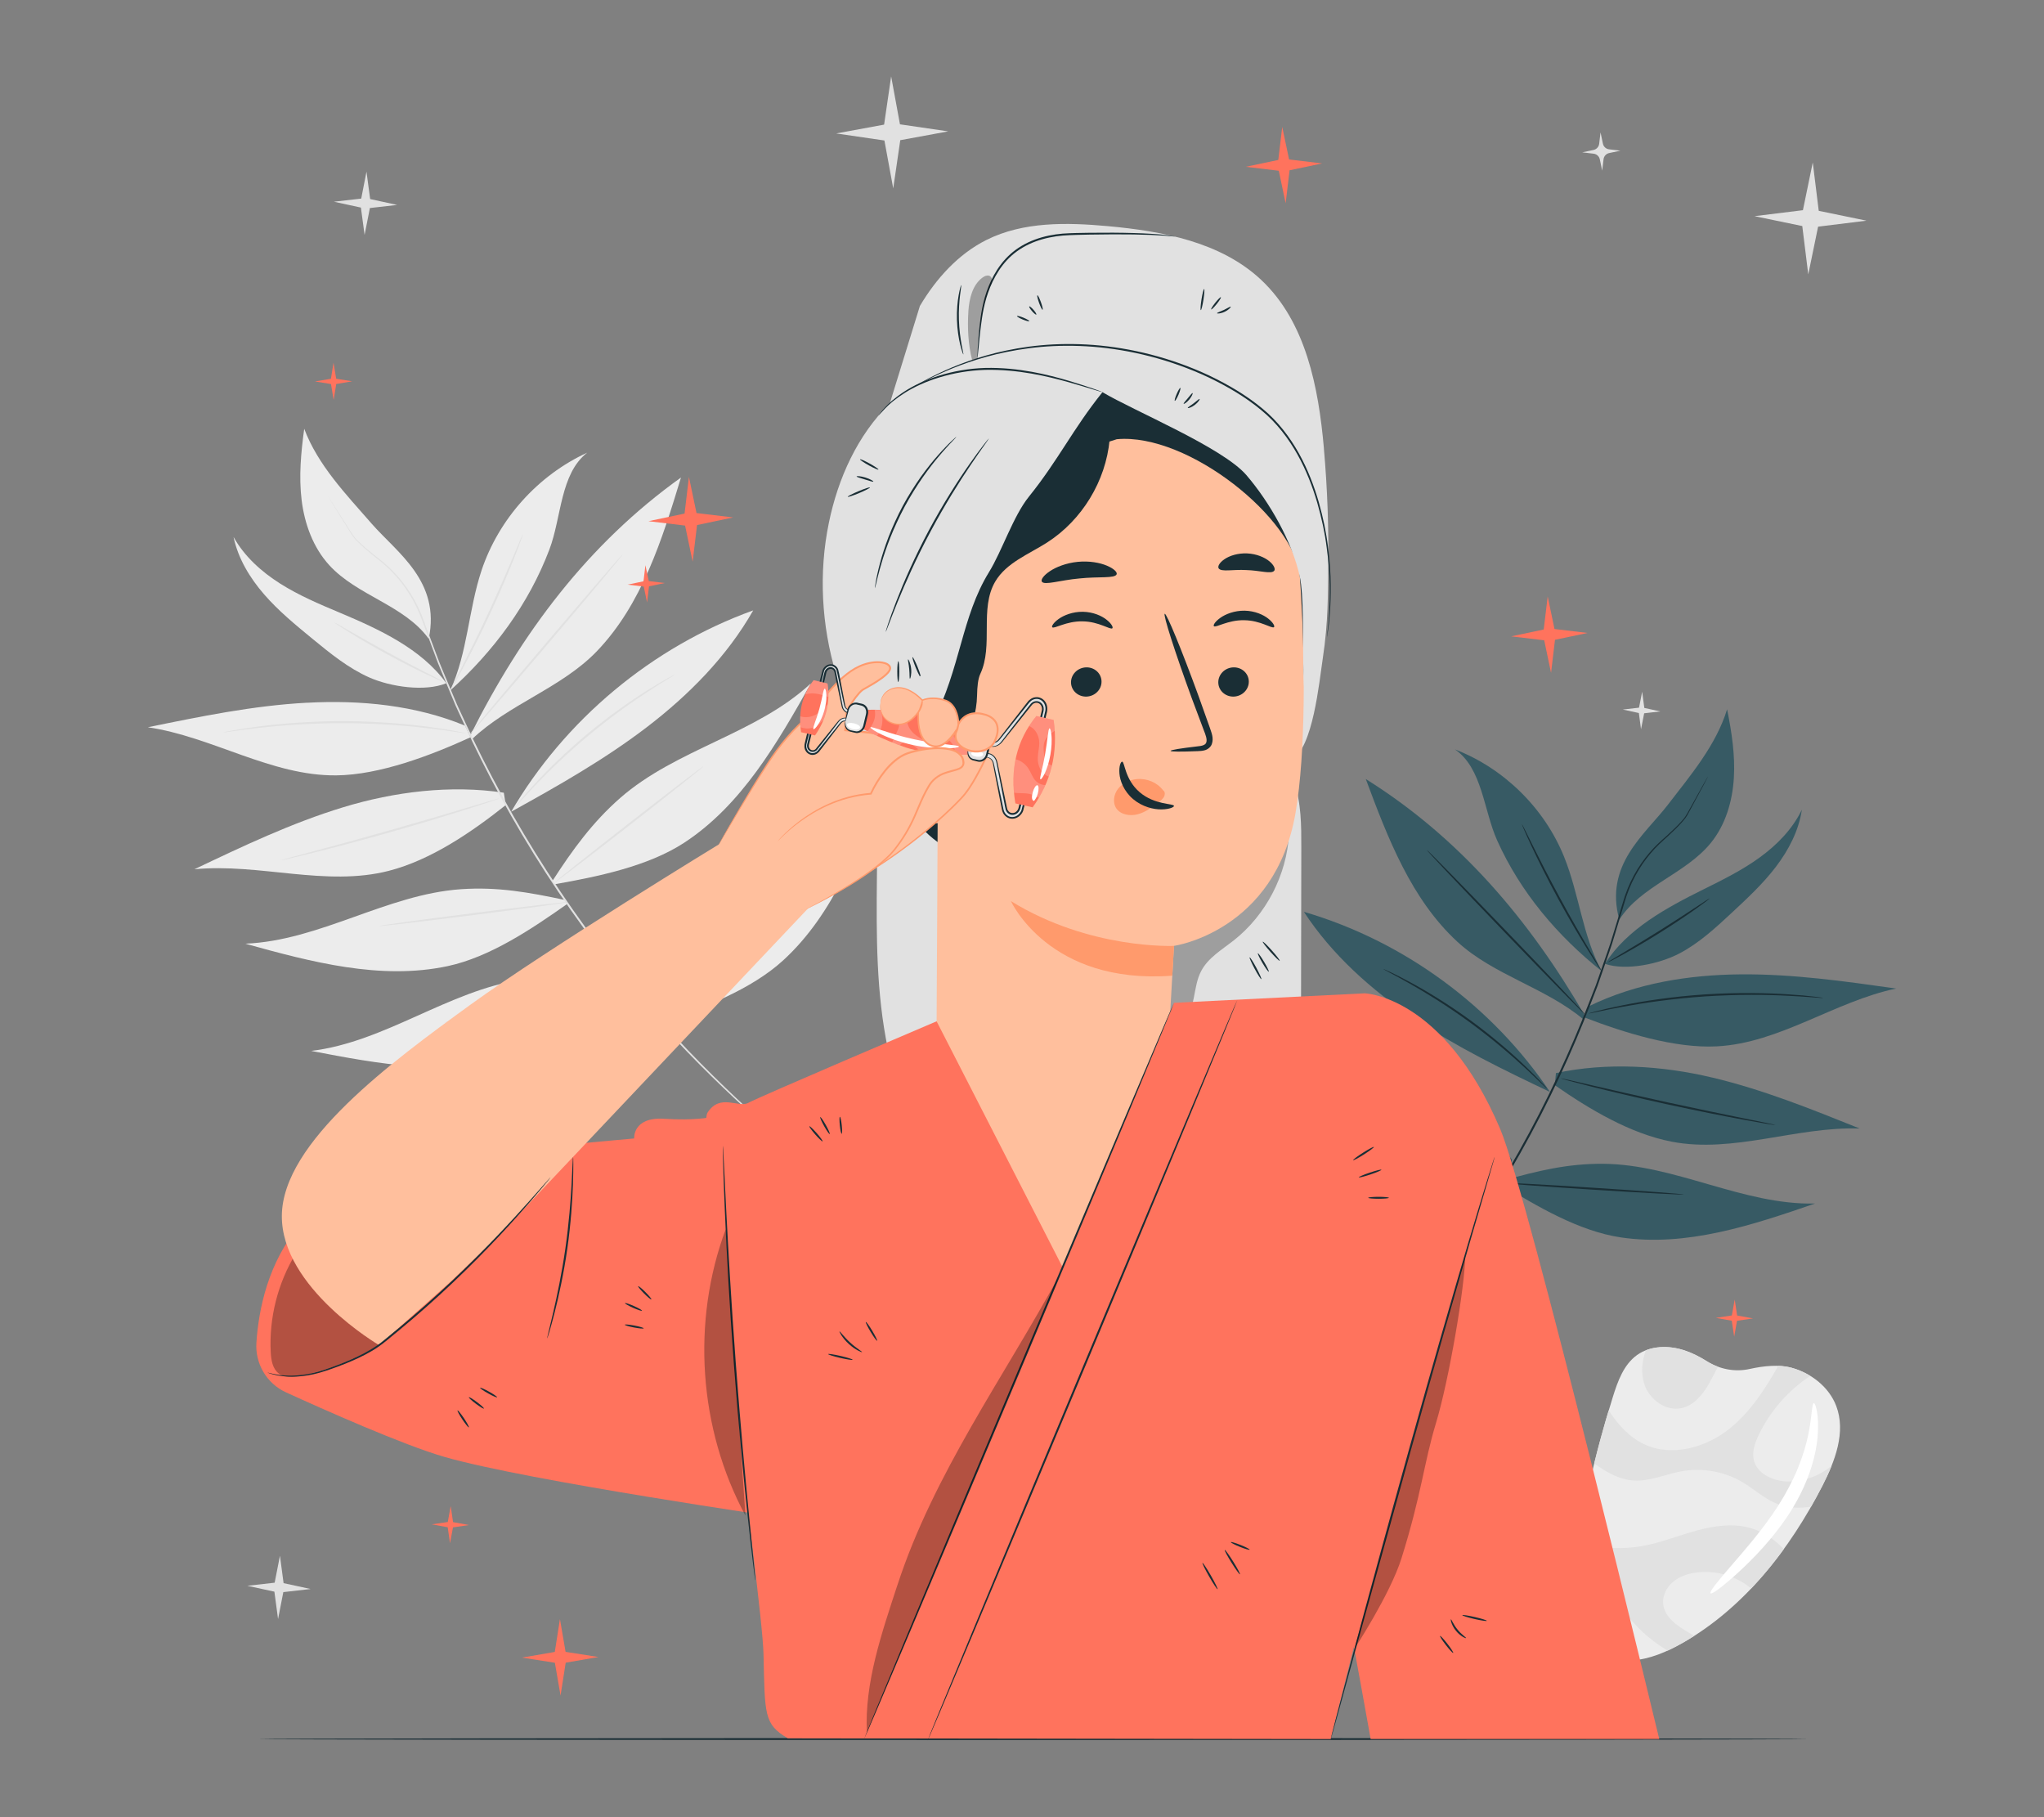 <?xml version="1.0" encoding="UTF-8"?>
<svg id="Layer_2" data-name="Layer 2" xmlns="http://www.w3.org/2000/svg" viewBox="0 0 540 480">
  <rect x="0" y="0" width="540" height="480" fill="#808080" stroke="none"/>
  <defs>
    <style>
      .cls-1 {
        fill: #ff735d;
      }

      .cls-1, .cls-2, .cls-3, .cls-4, .cls-5, .cls-6, .cls-7, .cls-8, .cls-9, .cls-10 {
        stroke-width: 0px;
      }

      .cls-2 {
        fill: #375a64;
      }

      .cls-3 {
        fill: #e1e1e1;
      }

      .cls-4 {
        fill: #ececec;
      }

      .cls-11 {
        opacity: .2;
      }

      .cls-6 {
        fill: none;
      }

      .cls-7 {
        fill: #1a2e35;
      }

      .cls-8 {
        fill: #fff;
      }

      .cls-12 {
        opacity: .3;
      }

      .cls-9 {
        fill: #ff9a6c;
      }

      .cls-10 {
        fill: #ffbf9d;
      }
    </style>
  </defs>
  <g id="Layer_2-2" data-name="Layer 2">
    <g>
      <rect class="cls-6" width="540" height="480"/>
      <g>
        <g>
          <path class="cls-4" d="M444.52,433.97c16.31-9.29,28.34-24.77,36.91-41.46,3.37-6.56,6.3-14.24,3.68-21.13-1.91-5.02-6.61-8.66-11.78-10.09-3.32-.91-7.32-.52-11.1.32-3.88.86-7.93.07-11.3-2.04-1.87-1.17-3.82-2.18-5.91-2.87-4.14-1.37-9-1.31-12.54,1.23-3.51,2.52-5.08,6.89-6.37,11.01-4.9,15.64-8.57,31.7-10.47,47.98-.66,5.63-.95,11.87,2.47,16.39,2.91,3.85,8.04,5.55,12.85,5.29,4.82-.27,9.37-2.25,13.57-4.64Z"/>
          <g>
            <path class="cls-3" d="M431.65,391.07c4.28.26,8.37-1.67,12.59-2.44,5.51-1,11.38.06,16.19,2.93,2.97,1.77,5.55,4.2,8.74,5.54,2.94,1.23,6.16,1.41,9.31.86,1.03-1.8,2.01-3.62,2.95-5.45.88-1.71,1.72-3.5,2.45-5.32-3.37,2.77-7.72,4.37-12.08,4.11-3.59-.21-7.54-2.04-8.44-5.53-.57-2.22.24-4.55,1.22-6.63,3.01-6.35,7.81-11.83,13.67-15.71-1.53-.94-3.2-1.66-4.93-2.14-1.11-.3-2.29-.46-3.51-.51-3.48,6.07-7.28,12.03-12.68,16.43-6.32,5.15-15.43,7.75-22.8,4.25-3.97-1.88-6.89-5.19-9.34-8.9-1.39,4.63-2.67,9.29-3.82,13.99,3.15,2.3,6.62,4.29,10.47,4.52Z"/>
            <path class="cls-3" d="M440.54,436.02c1.36-.62,2.69-1.32,3.99-2.06,1.04-.59,2.07-1.21,3.08-1.86-.49-.28-.98-.57-1.46-.85-3.03-1.78-6.39-4.06-6.75-7.56-.23-2.22.91-4.43,2.62-5.87,1.71-1.43,3.92-2.15,6.13-2.45,5.06-.67,10.38.85,14.33,4.09.05.04.1.09.16.14,3.1-3.25,5.97-6.74,8.62-10.4-2.31-2.42-5.08-4.39-8.25-5.41-4.7-1.52-9.83-.84-14.6.45-4.77,1.29-9.38,3.17-14.24,4.08-5.7,1.07-11.64.69-17.2-.98-.51,3.18-.95,6.37-1.32,9.57-.08.71-.16,1.43-.22,2.15,2.75.11,5.47.73,7.87,2.05,3.87,2.14,6.55,5.86,9.67,8.99,2.27,2.28,4.83,4.26,7.59,5.9Z"/>
            <path class="cls-3" d="M434.41,365.61c1.34,4.07,5.67,7.27,9.85,6.34,3.24-.72,5.57-3.54,7.21-6.43.84-1.48,1.58-3.03,2.42-4.51-1.02-.38-2.01-.85-2.95-1.44-1.87-1.17-3.82-2.18-5.91-2.87-3.29-1.09-7.04-1.27-10.22-.02-1.04,2.9-1.35,6.03-.4,8.93Z"/>
          </g>
          <path class="cls-8" d="M451.9,420.87c-.36-.36,1.72-2.98,5.23-7.02,1.74-2.02,3.83-4.41,6.03-7.11,2.21-2.71,4.52-5.75,6.67-9.09,2.13-3.35,3.88-6.71,5.17-9.88,1.29-3.17,2.17-6.14,2.69-8.68,1.07-5.09.95-8.41,1.51-8.46.23-.02.56.78.83,2.3.27,1.52.4,3.77.16,6.53-.23,2.76-.9,6.02-2.11,9.48-1.21,3.46-2.98,7.1-5.24,10.64-2.28,3.53-4.77,6.64-7.18,9.31-2.41,2.67-4.73,4.92-6.72,6.73-4,3.62-6.7,5.6-7.04,5.25Z"/>
        </g>
        <g>
          <path class="cls-4" d="M113.27,168.71c3.18-15.2-8.37-22.7-15.14-30.45-6.76-7.75-14.13-15.38-17.76-25-.85,6.25-1.45,12.6-.68,18.87.78,6.26,3.03,12.49,7.29,17.15,7.4,8.1,19.84,10.56,26.28,19.44"/>
          <path class="cls-4" d="M74.01,154.15c4.95,3.14,10.38,5.43,15.78,7.7,10.34,4.35,21.57,9.52,28.12,18.62-5.62,2.32-14.77.95-20.34-1.52-5.56-2.47-10.34-6.37-15.04-10.23-4.47-3.67-8.97-7.36-12.76-11.73-3.79-4.37-6.88-9.49-8.07-15.15,2.86,5.12,7.35,9.17,12.3,12.31Z"/>
          <path class="cls-4" d="M127.22,150.66c4.54-13.58,14.89-25.11,27.91-31.09-7.16,5.59-6.76,17.06-9.98,25.56-5.46,14.44-14.76,26.92-26.22,37.27,4.61-9.94,4.82-21.34,8.29-31.73Z"/>
          <path class="cls-4" d="M179.9,126.15c-4.98,16.41-10.33,33.47-22.2,45.85-9.31,9.71-23.29,13.99-33.02,23.27l-.46-.98c13.49-27.01,31.11-50.59,55.67-68.14Z"/>
          <path class="cls-4" d="M81.09,185.63c14.17-.77,28.66.64,41.77,6.05l1.45,3.07c-10.47,4.78-23.95,9.94-35.46,10.06-17.2.18-32.77-10.21-49.79-12.71,13.9-2.85,27.86-5.72,42.02-6.48Z"/>
          <path class="cls-4" d="M90.61,213.25c13.57-4.14,28.47-5.98,42.49-3.86l.51,3.27c-9.02,7.15-19.73,14.49-30.87,17.36-16.66,4.29-34.26-2.07-51.38-.41,12.81-6.1,25.68-12.22,39.25-16.36Z"/>
          <path class="cls-4" d="M135.09,214.39c12.29-6.79,24.55-13.73,35.71-22.25s21.24-18.71,28.19-30.91c-26.69,9.63-49.79,28.88-64.07,53.4"/>
          <path class="cls-4" d="M149.9,238.74c-9.36,6.59-20.45,14.08-31.65,16.46-17.72,3.77-36.01-1.1-53.47-5.93,19.66-.78,37.38-13.03,57-14.39,9.68-.67,17.91.82,27.4,2.83"/>
          <path class="cls-3" d="M86.71,131.2s.12.16.34.49c.23.35.54.84.96,1.47.84,1.32,2.07,3.23,3.64,5.69.39.62.81,1.27,1.25,1.96.41.71.96,1.34,1.59,1.97,1.25,1.26,2.74,2.5,4.37,3.81,1.64,1.27,3.41,2.66,5.06,4.38,1.65,1.71,3.23,3.68,4.63,5.91,1.4,2.23,2.6,4.74,3.55,7.46,1,2.68,2.05,5.47,3.13,8.36,1.03,2.91,2.36,5.81,3.6,8.85.63,1.51,1.28,3.05,1.93,4.61.71,1.53,1.43,3.08,2.16,4.66,5.79,12.59,13.02,26.06,21.71,39.49,8.68,13.45,17.98,25.58,27.05,36.07,9.09,10.48,18.02,19.24,25.71,26.37,3.94,3.46,7.4,6.71,10.67,9.3,3.23,2.63,5.94,4.99,8.31,6.72,2.32,1.78,4.12,3.16,5.36,4.11.6.47,1.06.83,1.39,1.08.31.25.46.38.46.38,0,0-.17-.11-.49-.34-.33-.25-.81-.59-1.42-1.04-1.26-.93-3.08-2.29-5.42-4.04-2.39-1.71-5.12-4.05-8.37-6.66-3.29-2.57-6.78-5.8-10.73-9.25-7.73-7.1-16.7-15.84-25.82-26.32-9.1-10.49-18.42-22.63-27.12-36.1-8.71-13.46-15.93-26.95-21.71-39.57-.73-1.58-1.45-3.13-2.15-4.67-.65-1.56-1.29-3.1-1.92-4.62-1.23-3.05-2.56-5.96-3.58-8.87-1.07-2.89-2.11-5.69-3.11-8.38-.94-2.7-2.11-5.18-3.49-7.4-1.37-2.22-2.93-4.18-4.55-5.88-1.62-1.71-3.36-3.09-5-4.38-1.62-1.32-3.1-2.57-4.36-3.86-.63-.63-1.2-1.31-1.6-2.02-.43-.69-.84-1.35-1.23-1.97-1.54-2.48-2.74-4.42-3.56-5.75-.39-.65-.7-1.15-.91-1.5-.2-.34-.3-.52-.3-.52Z"/>
          <path class="cls-3" d="M58.98,193.45s.22-.07.64-.16c.48-.09,1.09-.21,1.85-.35,1.61-.3,3.95-.67,6.85-1.04,5.8-.76,13.88-1.44,22.82-1.41,8.94.04,17.01.79,22.81,1.6,2.9.4,5.24.78,6.84,1.1.76.15,1.37.27,1.85.37.42.09.64.14.64.16,0,.02-.23,0-.66-.06-.48-.07-1.1-.16-1.86-.27-1.61-.25-3.96-.58-6.86-.93-5.8-.71-13.85-1.4-22.76-1.44-8.91-.03-16.97.59-22.77,1.25-2.9.33-5.25.64-6.86.88-.77.1-1.39.19-1.87.25-.43.05-.65.07-.66.05Z"/>
          <path class="cls-3" d="M74.21,227.24s.19-.09.58-.2c.44-.12,1-.28,1.68-.47,1.53-.41,3.63-.98,6.2-1.67,5.24-1.4,12.47-3.36,20.43-5.62,7.96-2.26,15.15-4.38,20.34-5.94,2.55-.76,4.64-1.38,6.16-1.83.69-.2,1.24-.35,1.68-.48.39-.1.59-.15.6-.13,0,.02-.19.1-.56.23-.43.15-.98.34-1.65.57-1.44.49-3.52,1.17-6.11,1.99-5.17,1.65-12.34,3.83-20.31,6.09-7.97,2.26-15.22,4.16-20.48,5.47-2.63.66-4.77,1.17-6.25,1.51-.7.15-1.26.28-1.71.38-.39.08-.6.11-.6.1Z"/>
          <path class="cls-3" d="M178.36,178.12s-.15.13-.46.33c-.36.23-.82.51-1.38.86-1.2.73-2.93,1.81-5.04,3.18-4.22,2.73-9.91,6.73-15.81,11.63-5.9,4.91-10.87,9.77-14.33,13.41-1.73,1.82-3.11,3.32-4.05,4.37-.44.48-.81.88-1.09,1.2-.25.27-.4.41-.41.39-.01-.01.1-.17.33-.46.27-.33.61-.75,1.02-1.26.89-1.09,2.23-2.63,3.93-4.49,3.4-3.72,8.35-8.64,14.27-13.56,5.92-4.91,11.67-8.88,15.95-11.54,2.14-1.33,3.9-2.37,5.13-3.04.58-.31,1.05-.57,1.43-.77.33-.17.51-.25.51-.24Z"/>
          <path class="cls-3" d="M164.52,146.43c.11.09-8.87,10.84-20.05,23.99-11.18,13.16-20.34,23.75-20.45,23.66-.11-.09,8.86-10.83,20.05-23.99,11.18-13.16,20.33-23.75,20.44-23.66Z"/>
          <path class="cls-3" d="M138.19,140.99s-.17.62-.56,1.7c-.39,1.08-.98,2.64-1.74,4.56-1.51,3.83-3.72,9.08-6.37,14.78-2.65,5.7-5.24,10.78-7.19,14.4-.98,1.81-1.78,3.27-2.36,4.27-.58,1-.91,1.54-.94,1.52-.03-.02.24-.59.76-1.62.56-1.1,1.31-2.57,2.21-4.34,1.87-3.67,4.4-8.76,7.05-14.45,2.64-5.69,4.9-10.91,6.5-14.7.77-1.84,1.41-3.35,1.89-4.49.45-1.06.71-1.64.75-1.63Z"/>
          <path class="cls-3" d="M88.26,164.39s.43.18,1.15.59c.81.46,1.83,1.05,3.05,1.74,2.57,1.48,6.13,3.51,10.11,5.67,3.98,2.16,7.61,4.05,10.25,5.4,1.25.64,2.29,1.18,3.12,1.61.73.39,1.13.62,1.12.65-.02.03-.44-.13-1.21-.47-.76-.33-1.86-.83-3.2-1.46-2.68-1.27-6.35-3.11-10.34-5.28-3.98-2.17-7.52-4.25-10.05-5.81-1.26-.78-2.28-1.43-2.97-1.89-.69-.46-1.06-.73-1.05-.76Z"/>
          <path class="cls-3" d="M100.3,244.58c-.02-.14,11.04-1.66,24.7-3.39,13.66-1.73,24.75-3.02,24.77-2.87.02.14-11.04,1.66-24.7,3.39-13.66,1.73-24.74,3.02-24.76,2.87Z"/>
          <path class="cls-4" d="M166.23,260.41c-8.82,7.3-19.29,15.64-30.26,18.89-17.37,5.15-35.98,1.73-53.77-1.71,19.53-2.32,36.24-15.92,55.7-18.83,9.6-1.43,17.92-.59,27.54.67"/>
          <path class="cls-3" d="M117.25,270.13c-.03-.14,10.88-2.52,24.36-5.32,13.48-2.8,24.43-4.95,24.46-4.81.03.14-10.87,2.52-24.36,5.32-13.48,2.8-24.43,4.95-24.46,4.81Z"/>
          <path class="cls-4" d="M163.85,210.78c-7.3,6.39-12.61,13.71-17.87,21.86l.63.92c11.27-2,24.57-4.7,34.15-10.96,15.16-9.92,24.6-26.32,33.48-42.11-14.4,13.4-35.59,17.33-50.39,30.29Z"/>
          <path class="cls-3" d="M185.88,202.39c.09.11-8.64,7.07-19.49,15.54-10.86,8.47-19.73,15.25-19.81,15.13-.09-.11,8.64-7.07,19.49-15.54,10.85-8.47,19.72-15.24,19.81-15.13Z"/>
          <path class="cls-4" d="M188.34,244.72c-6.17,7.49-10.21,15.57-14.09,24.47l.77.81c10.8-3.8,23.48-8.62,31.92-16.36,13.35-12.24,20-29.96,26.2-46.98-12.04,15.56-32.3,22.88-44.8,38.07Z"/>
          <path class="cls-3" d="M208.72,232.86c.11.1-7.38,8.38-16.71,18.5-9.34,10.12-16.99,18.25-17.1,18.15-.11-.1,7.38-8.38,16.71-18.5,9.33-10.12,16.99-18.24,17.09-18.15Z"/>
        </g>
        <polygon class="cls-3" points="480.49 55.69 493.1 58.29 480.32 59.87 477.72 72.49 476.14 59.71 463.52 57.1 476.31 55.52 478.91 42.91 480.49 55.69"/>
        <polygon class="cls-3" points="237.76 32.84 250.51 34.7 237.84 37.03 235.98 49.77 233.65 37.11 220.91 35.25 233.57 32.92 235.43 20.17 237.76 32.84"/>
        <polygon class="cls-3" points="434.41 187 438.64 187.92 434.37 188.41 433.54 192.63 432.97 188.34 428.73 187.42 433.01 186.93 433.84 182.71 434.41 187"/>
        <polygon class="cls-3" points="97.79 52.58 104.93 54.13 97.72 54.95 96.32 62.07 95.35 54.83 88.21 53.28 95.43 52.46 96.82 45.34 97.79 52.58"/>
        <polygon class="cls-3" points="74.92 418.18 82.06 419.73 74.85 420.55 73.46 427.67 72.49 420.43 65.35 418.88 72.56 418.06 73.96 410.94 74.92 418.18"/>
        <path class="cls-3" d="M425.08,39.44l3.03.36-2.99.63c-.79.17-1.38.82-1.48,1.61l-.36,3.03-.63-2.99c-.17-.79-.82-1.38-1.61-1.48l-3.03-.36,2.99-.63c.79-.17,1.38-.82,1.48-1.61l.36-3.03.63,2.99c.17.79.82,1.38,1.61,1.48Z"/>
        <path class="cls-7" d="M477.66,459.36c0,.14-91.67.26-204.72.26s-204.74-.12-204.74-.26,91.65-.26,204.74-.26,204.72.12,204.72.26Z"/>
        <g>
          <path class="cls-2" d="M427.8,242.94c-3.99-14.5,6.73-22.45,12.81-30.34,6.07-7.89,12.74-15.72,15.67-25.24,1.2,5.99,2.16,12.1,1.78,18.2-.38,6.1-2.18,12.26-6.02,17.02-6.67,8.27-18.55,11.4-24.24,20.36"/>
          <path class="cls-2" d="M464.88,226.51c-4.6,3.33-9.71,5.87-14.8,8.39-9.74,4.83-20.28,10.5-26.07,19.69,5.58,1.91,14.34.03,19.57-2.69,5.23-2.72,9.62-6.78,13.93-10.79,4.1-3.82,8.23-7.65,11.63-12.11s6.08-9.59,6.89-15.13c-2.46,5.12-6.56,9.31-11.16,12.64Z"/>
          <path class="cls-2" d="M413.22,226.33c-5.2-12.86-15.9-23.39-28.84-28.38,7.26,4.98,7.56,16.09,11.18,24.11,6.14,13.63,15.89,25.14,27.58,34.46-5.05-9.33-5.94-20.35-9.92-30.18Z"/>
          <path class="cls-2" d="M360.83,205.79c5.8,15.56,11.99,31.74,24.21,42.99,9.58,8.82,23.35,12.13,33.32,20.52l.38-.98c-14.66-25.3-33.11-47.04-57.91-62.54Z"/>
          <path class="cls-2" d="M459.92,257.37c-13.74.11-27.67,2.34-40.02,8.36l-1.22,3.06c10.41,3.99,23.75,8.18,34.88,7.6,16.64-.86,31.06-11.84,47.37-15.27-13.61-1.93-27.27-3.86-41.01-3.75Z"/>
          <path class="cls-2" d="M452.37,284.64c-13.37-3.19-27.88-4.07-41.31-1.19l-.3,3.19c9.15,6.37,19.94,12.82,30.89,14.93,16.36,3.15,33-4.05,49.65-3.48-12.75-5.13-25.55-10.28-38.92-13.46Z"/>
          <path class="cls-2" d="M409.44,288.41c-12.29-5.82-24.56-11.8-35.86-19.37-11.3-7.57-21.66-16.81-29.11-28.19,26.38,7.71,49.87,24.94,65.15,47.78"/>
          <path class="cls-2" d="M396.58,312.84c9.45,5.81,20.62,12.38,31.59,14.01,17.36,2.58,34.74-3.22,51.33-8.94-19.05.43-36.92-10.35-55.97-10.5-9.4-.07-17.26,1.87-26.32,4.38"/>
          <path class="cls-7" d="M451.23,205.09s-.08.18-.25.52c-.19.36-.45.86-.79,1.51-.72,1.34-1.76,3.28-3.1,5.77-.34.63-.69,1.29-1.07,1.98-.35.71-.86,1.4-1.43,2.05-1.14,1.32-2.5,2.62-3.98,3.99-1.51,1.35-3.11,2.78-4.57,4.54-1.47,1.74-2.85,3.73-4.05,5.96-1.2,2.23-2.19,4.7-2.93,7.36-.8,2.66-1.64,5.42-2.5,8.29-.81,2.88-1.92,5.77-2.93,8.79-.52,1.51-1.05,3.03-1.58,4.58-.59,1.53-1.19,3.08-1.8,4.64-4.83,12.55-11.01,26.03-18.62,39.56-7.6,13.54-15.89,25.84-24.06,36.53-8.19,10.68-16.34,19.67-23.39,27-3.62,3.57-6.8,6.9-9.82,9.58-2.99,2.72-5.49,5.14-7.69,6.94-2.16,1.83-3.84,3.25-5,4.23-.56.47-1,.83-1.31,1.09-.3.24-.46.36-.46.36,0,0,.14-.14.42-.4.3-.27.73-.64,1.27-1.13,1.14-1,2.8-2.44,4.93-4.3,2.19-1.82,4.66-4.26,7.63-7,3-2.7,6.16-6.05,9.76-9.63,7.01-7.35,15.11-16.35,23.27-27.03,8.13-10.69,16.39-22.97,23.98-36.49,7.6-13.51,13.78-26.96,18.62-39.48.61-1.56,1.21-3.11,1.81-4.63.54-1.54,1.07-3.07,1.59-4.57,1.02-3.01,2.13-5.9,2.95-8.77.87-2.86,1.72-5.61,2.53-8.27.76-2.68,1.77-5.18,2.99-7.42,1.22-2.25,2.63-4.25,4.12-6,1.49-1.76,3.12-3.21,4.63-4.54,1.49-1.36,2.86-2.65,3.99-3.94,1.18-1.26,1.77-2.75,2.51-3.97,1.37-2.47,2.44-4.4,3.18-5.72.36-.64.64-1.13.84-1.48.19-.33.3-.5.3-.5Z"/>
          <path class="cls-7" d="M481.76,263.61s-.22.01-.64-.01c-.47-.03-1.07-.08-1.82-.13-1.58-.13-3.86-.29-6.69-.43-5.65-.3-13.47-.41-22.09.15-8.62.58-16.36,1.72-21.92,2.76-2.78.52-5.03.97-6.57,1.31-.73.15-1.32.27-1.79.37-.41.08-.63.11-.63.09,0-.02.2-.08.61-.2.46-.12,1.04-.27,1.76-.47,1.53-.4,3.77-.91,6.55-1.48,5.55-1.13,13.31-2.34,21.96-2.91,8.64-.56,16.49-.39,22.14,0,2.83.19,5.11.4,6.69.6.74.09,1.34.17,1.81.23.41.06.63.1.63.12Z"/>
          <path class="cls-7" d="M469.07,297.18s-.21,0-.59-.06c-.44-.07-.99-.16-1.67-.26-1.45-.24-3.55-.61-6.13-1.08-5.17-.95-12.29-2.36-20.13-4.06-7.84-1.71-14.9-3.39-20-4.67-2.55-.64-4.61-1.18-6.02-1.56-.66-.19-1.2-.34-1.63-.46-.37-.11-.56-.18-.56-.19s.21.01.59.09c.43.09.98.21,1.65.36,1.5.35,3.55.82,6.06,1.4,5.12,1.19,12.19,2.81,20.02,4.52,7.83,1.7,14.94,3.16,20.09,4.21,2.52.51,4.59.94,6.1,1.24.67.15,1.22.26,1.65.36.38.09.57.14.57.16Z"/>
          <path class="cls-7" d="M365.43,255.94s.18.05.51.2c.38.18.85.39,1.43.66,1.24.58,3,1.47,5.15,2.63,4.3,2.31,10.09,5.8,16.11,10.2,6.02,4.41,11.1,8.87,14.61,12.26,1.76,1.69,3.14,3.1,4.07,4.11.43.47.78.85,1.06,1.16.24.27.36.42.34.43s-.16-.11-.42-.36c-.3-.29-.67-.65-1.13-1.09-.97-.96-2.39-2.32-4.18-3.98-3.57-3.32-8.67-7.72-14.66-12.11-6-4.38-11.74-7.9-15.98-10.29-2.12-1.2-3.85-2.14-5.06-2.77-.56-.3-1.01-.55-1.38-.75-.31-.18-.47-.28-.47-.29Z"/>
          <path class="cls-7" d="M376.92,224.48c.1-.1,9.59,9.59,21.19,21.64,11.6,12.05,20.92,21.9,20.81,22-.1.1-9.59-9.59-21.19-21.64-11.6-12.05-20.92-21.9-20.81-22Z"/>
          <path class="cls-7" d="M402.04,217.64s.32.53.82,1.53c.53,1.08,1.24,2.5,2.1,4.23,1.77,3.57,4.27,8.48,7.17,13.82,2.9,5.35,5.65,10.12,7.68,13.55.98,1.66,1.79,3.03,2.4,4.07.56.96.86,1.5.83,1.52s-.39-.49-1-1.41c-.62-.93-1.49-2.29-2.54-3.98-2.11-3.39-4.91-8.14-7.82-13.49-2.9-5.35-5.35-10.3-7.04-13.91-.85-1.81-1.51-3.28-1.95-4.3-.44-1.02-.67-1.6-.64-1.61Z"/>
          <path class="cls-7" d="M451.72,237.27s-.32.31-.96.8c-.64.49-1.58,1.17-2.75,2.01-2.35,1.66-5.64,3.89-9.36,6.22-3.72,2.33-7.16,4.33-9.68,5.72-1.26.69-2.29,1.24-3.01,1.61-.72.36-1.12.55-1.14.52-.02-.03.35-.28,1.04-.7.78-.47,1.76-1.05,2.92-1.75,2.47-1.47,5.87-3.51,9.59-5.84,3.71-2.33,7.03-4.5,9.43-6.08,1.13-.74,2.08-1.37,2.85-1.87.68-.44,1.06-.66,1.08-.63Z"/>
          <path class="cls-7" d="M444.88,315.52c0,.14-10.81-.43-24.11-1.28-13.31-.85-24.09-1.66-24.08-1.8s10.8.43,24.11,1.29c13.31.85,24.09,1.66,24.08,1.8Z"/>
          <path class="cls-2" d="M399.28,307.54c-11.02-1.26-23.87-2.97-33.5-8.45-15.25-8.68-25.36-23.97-34.89-38.7,14.73,12.09,35.44,14.62,50.53,26.26,7.44,5.74,12.43,12.12,18.02,19.68"/>
          <path class="cls-7" d="M359.61,279.85c.08-.12,9.07,5.9,20.07,13.43,11,7.54,19.85,13.75,19.77,13.86-.08.12-9.06-5.9-20.07-13.43-11-7.54-19.85-13.74-19.77-13.86Z"/>
        </g>
        <g>
          <polygon class="cls-1" points="410.68 166.15 419.41 167.19 410.81 169 409.77 177.73 407.96 169.13 399.23 168.09 407.83 166.28 408.88 157.55 410.68 166.15"/>
          <polygon class="cls-1" points="340.56 42.12 349.29 43.17 340.69 44.98 339.65 53.7 337.84 45.1 329.11 44.06 337.71 42.25 338.75 33.52 340.56 42.12"/>
          <polygon class="cls-1" points="149.42 436.33 158.11 437.69 149.45 439.19 148.09 447.87 146.59 439.21 137.91 437.85 146.57 436.35 147.93 427.67 149.42 436.33"/>
          <polygon class="cls-1" points="184.01 135.52 193.69 136.68 184.15 138.69 182.99 148.36 180.99 138.83 171.31 137.67 180.85 135.66 182.01 125.98 184.01 135.52"/>
          <polygon class="cls-1" points="93.04 100.72 88.83 101.43 88.15 105.65 87.44 101.44 83.21 100.76 87.43 100.05 88.11 95.82 88.82 100.04 93.04 100.72"/>
          <polygon class="cls-1" points="123.9 402.83 119.67 403.45 118.89 407.65 118.28 403.42 114.07 402.65 118.3 402.03 119.07 397.82 119.69 402.06 123.9 402.83"/>
          <polygon class="cls-1" points="175.64 154 171.46 154.88 170.95 159.13 170.07 154.94 165.82 154.43 170.01 153.55 170.51 149.3 171.4 153.49 175.64 154"/>
          <polygon class="cls-1" points="463.14 348.25 458.9 348.88 458.15 353.09 457.51 348.86 453.3 348.11 457.53 347.47 458.29 343.26 458.93 347.49 463.14 348.25"/>
        </g>
        <path class="cls-1" d="M127.74,296.69s16.55-4.92,25.04,5.37l14.76-1.34s-.45-5.7,7.83-5.2,12.01-.37,12.01-.37l1.37-1,19.39,106.97s-68.48-9.92-90.6-16.25c-11.01-3.15-32.52-12.76-41.99-17.09-5.09-2.33-8.18-7.56-7.81-13.14.57-8.59,3.02-21.3,11.71-31.33,14.53-16.77,48.29-26.61,48.29-26.61Z"/>
        <g class="cls-12">
          <path class="cls-5" d="M102.83,344.76c-4.36-6.38-10.29-11.69-17.12-15.31l-7.55,1.63c-4.77,7.8-7.12,17.06-6.63,26.18.11,2.05.49,4.32,2.13,5.55,1.58,1.18,3.77.98,5.71.6,7.19-1.38,14.01-4.3,20.43-7.82,2.14-1.18,4.46-2.71,4.9-5.11.38-2.03-.72-4.02-1.88-5.72Z"/>
        </g>
        <path class="cls-10" d="M100.18,355.33s-25.87-15.12-25.72-34.22c.16-19.44,28.93-40.58,49.85-55.74,20.28-14.7,66.64-42.97,66.64-42.97l26.4,13.46-85.87,90.79-12.26,11.75h0l-19.04,16.93Z"/>
        <path class="cls-7" d="M144.56,353.53s0-.17.08-.49c.09-.37.19-.83.32-1.38.3-1.27.71-2.98,1.21-5.06.99-4.28,2.25-10.21,3.2-16.84.94-6.63,1.4-12.68,1.64-17.07.1-2.13.19-3.89.25-5.2.03-.56.06-1.03.08-1.41.02-.32.04-.49.06-.49.02,0,.03.17.04.49,0,.38.01.85.02,1.42.01,1.23-.02,3.01-.09,5.21-.15,4.4-.55,10.47-1.49,17.12-.95,6.65-2.27,12.59-3.35,16.86-.55,2.13-1.02,3.85-1.37,5.02-.17.54-.3.99-.42,1.35-.1.31-.16.47-.18.46Z"/>
        <path class="cls-7" d="M145.46,310.97s-.04.07-.14.2c-.12.15-.27.34-.45.56-.43.52-1.01,1.23-1.76,2.13-1.55,1.83-3.8,4.48-6.67,7.67-5.73,6.39-13.94,14.97-23.76,23.65-2.45,2.17-4.88,4.25-7.26,6.22-1.18.99-2.37,1.94-3.52,2.87-1.13.95-2.35,1.81-3.58,2.53-2.46,1.45-4.94,2.55-7.29,3.49-2.35.93-4.57,1.71-6.64,2.32-4.17,1.17-7.73,1.18-10.11.85-1.2-.16-2.1-.4-2.71-.57-.28-.09-.5-.16-.68-.23-.15-.05-.23-.09-.23-.09,0,0,.09,0,.24.04.19.05.41.1.7.17.62.13,1.52.34,2.71.47,2.36.26,5.88.2,9.99-1,2.04-.62,4.25-1.42,6.58-2.36,2.33-.95,4.78-2.06,7.2-3.5,1.22-.72,2.38-1.54,3.52-2.5,1.15-.94,2.33-1.88,3.51-2.88,2.37-1.97,4.8-4.05,7.25-6.22,9.8-8.66,18.04-17.19,23.84-23.51,2.9-3.15,5.19-5.76,6.79-7.56.77-.87,1.38-1.56,1.83-2.07.2-.21.36-.39.49-.53.11-.12.17-.17.18-.17Z"/>
        <path class="cls-7" d="M123.86,377.03c-.12.08-.88-.86-1.71-2.09-.82-1.24-1.39-2.3-1.27-2.38.12-.08.88.86,1.71,2.09.82,1.24,1.39,2.3,1.27,2.38Z"/>
        <path class="cls-7" d="M127.84,372.06c-.09.12-1.05-.46-2.14-1.28-1.1-.82-1.92-1.58-1.83-1.7.09-.12,1.05.46,2.14,1.28,1.1.82,1.92,1.58,1.83,1.7Z"/>
        <path class="cls-7" d="M131.32,369.08c-.07.13-1.13-.33-2.36-1.02-1.24-.69-2.18-1.34-2.11-1.47.07-.13,1.13.33,2.36,1.02,1.24.69,2.18,1.34,2.11,1.47Z"/>
        <path class="cls-7" d="M170.05,350.87c-.03.14-1.16.04-2.54-.22-1.37-.26-2.47-.59-2.44-.73.03-.14,1.16-.04,2.54.22,1.37.26,2.47.59,2.44.73Z"/>
        <path class="cls-7" d="M169.59,346.21c-.06.13-1.11-.21-2.34-.76-1.24-.55-2.19-1.1-2.13-1.23.06-.13,1.11.21,2.34.76,1.24.55,2.19,1.1,2.13,1.23Z"/>
        <path class="cls-7" d="M172.08,343.23c-.1.1-.96-.59-1.92-1.56s-1.66-1.82-1.56-1.92.96.59,1.92,1.56c.96.96,1.66,1.82,1.56,1.92Z"/>
        <path class="cls-3" d="M349.76,118.42c-1.42-16.12-4.76-33.39-16.55-44.47-10.65-10.01-26.03-12.9-40.58-14.22-10.83-.98-22.25-1.22-31.98,3.63-7.5,3.74-13.34,10.24-17.62,17.45l-7.96,25.77c-8.53,8.36-13.66,19.75-16.08,31.45-5.48,26.47,3.04,55.65,22.6,74.32l99.68-11.72c5.59-3.01,7.24-20.41,8.19-26.69,1.48-9.72,1.34-17.23,1.44-23.58.17-10.65-.21-21.32-1.15-31.93Z"/>
        <path class="cls-3" d="M231.13,193.06c-1.98-30.54,15.24-56.13,48.73-77.77l61.97,91.03c1.97,5.77,1.97,11.73,1.96,17.64-.04,21.55-.08,43.11-.11,64.66-35.27,2.46-70.98,2.31-106.2-.44-9.55-29.8-3.96-58.2-6.35-95.12Z"/>
        <g class="cls-12">
          <path class="cls-5" d="M302.93,254.78l1.28-22.18,36.35-12.43c-.58,10.94-6.08,21.52-14.69,28.29-3.08,2.42-6.67,4.52-8.51,7.99-1.16,2.18-1.49,4.69-1.97,7.11-1.15,5.84-5.63,21.41-7.68,27l-8-3.85,3.2-31.92Z"/>
        </g>
        <path class="cls-7" d="M229.25,139.55c2.16-12.88,8.27-19.42,18.07-28.05,11.19-9.85,27.05-15.49,41.95-15.87,15.71-.4,25.06-.21,37.32,9.62,6.79,5.45,11.2,13.31,14.74,21.26,8.18,18.38,4.57,39.12,2.07,59.09-2.5,19.97-4.38,39.07-20.72,50.81l-68.69-10.64c-15.15-5.61-20.21-22.93-24.49-38.51-4.29-15.58-2.92-31.78-.24-47.71Z"/>
        <path class="cls-10" d="M343.4,152.36c-1.09-15.21-29.53-38.1-48.37-36.34l-11.47,3.66c-22.31,3.97-38.91,22.83-40.01,45.47l4.35,16.45-.54,104.22c12.77,3.5,24.96,63.2,38.81,64.07,6.7.42,21.55-57.27,21.55-57.27l2.43-42.77s26.75-3.8,32.13-35.21c2.67-15.62,2.63-41.32,1.13-62.28Z"/>
        <path class="cls-7" d="M329.92,179.98c.05,2.13-1.72,3.93-3.94,4.02-2.22.09-4.07-1.56-4.12-3.69-.05-2.13,1.71-3.93,3.94-4.03,2.23-.09,4.07,1.56,4.12,3.69Z"/>
        <path class="cls-7" d="M336.59,165.65c-.51.52-3.54-1.78-7.88-1.82-4.34-.1-7.55,2.09-8.02,1.56-.23-.24.29-1.18,1.69-2.18,1.38-.99,3.72-1.94,6.43-1.9,2.7.05,4.97,1.07,6.26,2.11,1.32,1.04,1.76,2,1.51,2.23Z"/>
        <path class="cls-7" d="M291.01,179.98c.05,2.13-1.72,3.93-3.94,4.02-2.22.09-4.07-1.56-4.12-3.69-.05-2.13,1.71-3.93,3.94-4.03,2.23-.09,4.07,1.56,4.12,3.69Z"/>
        <path class="cls-7" d="M293.89,165.95c-.51.52-3.54-1.78-7.88-1.82-4.34-.1-7.55,2.09-8.02,1.55-.23-.24.29-1.18,1.69-2.18,1.38-.99,3.72-1.94,6.42-1.9,2.7.05,4.97,1.07,6.26,2.11,1.32,1.04,1.76,2,1.52,2.23Z"/>
        <path class="cls-7" d="M309.26,198.34c-.02-.25,2.69-.68,7.07-1.19,1.11-.1,2.16-.31,2.36-1.06.27-.8-.18-2-.7-3.3-1.01-2.7-2.07-5.52-3.18-8.48-4.41-12.08-7.59-22-7.1-22.18.49-.17,4.46,9.48,8.87,21.55,1.06,2.98,2.07,5.82,3.04,8.53.4,1.27,1.11,2.7.52,4.36-.31.82-1.13,1.42-1.84,1.6-.71.21-1.34.21-1.89.24-4.4.18-7.14.17-7.15-.08Z"/>
        <path class="cls-9" d="M310.15,249.85s-22.26,1.03-43.08-11.83c0,0,10.03,22.19,42.64,19.7l.45-7.87Z"/>
        <path class="cls-9" d="M307.3,208.79c-1.54-2.08-4.26-3.25-6.98-2.99-1.89.18-3.8,1.07-4.97,2.59-1.16,1.52-1.43,3.7-.41,5.17,1.15,1.66,3.6,2.07,5.68,1.51,2.08-.56,3.88-1.91,5.59-3.25.47-.37.96-.76,1.26-1.27.3-.51.37-1.19.01-1.62"/>
        <path class="cls-7" d="M296.45,201.19c.71-.03.66,4.68,4.65,8.08,3.99,3.41,9.02,2.94,9.05,3.6.06.3-1.13.9-3.25.93-2.08.05-5.11-.66-7.56-2.73-2.44-2.08-3.46-4.83-3.6-6.77-.16-1.97.38-3.13.71-3.1Z"/>
        <path class="cls-7" d="M295.01,151.68c-.44,1.18-4.77.56-9.87,1.12-5.11.45-9.24,1.89-9.9.83-.3-.51.43-1.61,2.11-2.74,1.66-1.12,4.3-2.17,7.36-2.48,3.06-.3,5.86.22,7.7,1,1.86.78,2.79,1.72,2.6,2.27Z"/>
        <path class="cls-7" d="M336.64,150.75c-.78.98-3.76-.08-7.35-.17-3.59-.22-6.65.58-7.34-.46-.3-.5.19-1.49,1.53-2.4,1.32-.92,3.53-1.65,6-1.54,2.47.11,4.6,1.03,5.84,2.05,1.26,1.03,1.66,2.05,1.32,2.53Z"/>
        <g>
          <path class="cls-10" d="M250.72,197.5c-.49-6.84-8.05-11.25-13.91-7.7-3.22,1.95-5.63,5.8-5.18,13.06,1.21,19.38,20.42,14.16,20.42,13.6,0-.35-.75-10.96-1.33-18.97Z"/>
          <path class="cls-9" d="M245.69,209.48c-.09-.06-.32.26-.87.56-.54.29-1.48.53-2.52.22-2.1-.62-4.04-3.75-4.36-7.23-.17-1.76.09-3.46.62-4.89.5-1.46,1.35-2.51,2.37-2.76,1.01-.31,1.78.26,2.05.79.3.52.2.92.3.95.06.05.39-.35.18-1.14-.11-.38-.36-.82-.84-1.16-.49-.35-1.19-.49-1.9-.37-1.49.2-2.74,1.67-3.33,3.24-.67,1.58-1,3.5-.81,5.48.38,3.9,2.63,7.42,5.48,8.04,1.39.27,2.5-.22,3.05-.72.57-.52.64-.96.57-.99Z"/>
        </g>
        <path class="cls-7" d="M239.77,140.98c5.35-11.04,14.46-20.21,25.46-25.63,8.69-4.28,25.43-11.04,34.4-7.38l-6.48,8.18c-1.01,10.92-7.29,21.24-16.53,27.16-4.86,3.11-10.74,5.32-13.68,10.29-4.24,7.19-.42,16.89-3.97,24.44-.6,1.28-.8,3.39-.84,5.59-.09,4.59-1.47,9.05-4,12.88l-1.73,2.63c-2.2-3.17-6.04-4.69-9.01-7.16-4.46-3.72-6.75-9.46-7.97-15.14-2.56-11.99-1.01-24.83,4.34-35.87Z"/>
        <path class="cls-3" d="M347.04,185.01c-4.42,8.32-1.66-23.44-3.64-32.65-1.98-9.21-7.97-19.69-14.1-26.84-6.29-7.34-29.74-16.97-38.04-21.93h0c-7.83,9.73-11.59,17.85-19.42,27.58-4.19,5.2-7.08,14.31-10.58,19.99-7.26,11.8-7.48,25.31-14.85,39.62l-3.01,1.2h0c-2.99-1.6-6.71-.64-8.55,2.21l-3.19,4.94s-5.31-8.5-7.28-23.97c-1.98-15.47,5.64-50.79,7.2-53.61s19.36-25.99,32.36-30.8c13-4.8,55.1,2.83,63.57,7.91,8.48,5.09,17.9,25.61,20.14,38.43s2.52,42.03-.6,47.91Z"/>
        <path class="cls-7" d="M310.36,62.48s-.26,0-.75-.05c-.49-.06-1.22-.11-2.15-.19-1.87-.13-4.58-.26-7.94-.31-3.35-.05-7.35-.04-11.78.04-2.21.06-4.56.07-6.94.25-2.38.21-4.84.68-7.22,1.56-2.38.88-4.54,2.15-6.32,3.73-1.78,1.59-3.17,3.46-4.24,5.38-2.16,3.85-3.09,7.79-3.58,11.08-.5,3.31-.72,6.02-.91,7.89-.09.89-.16,1.61-.22,2.15-.06.49-.09.75-.11.75-.02,0-.02-.26,0-.76.03-.54.07-1.26.12-2.16.12-1.87.29-4.59.75-7.93.45-3.32,1.35-7.33,3.53-11.26,1.08-1.96,2.5-3.89,4.32-5.52,1.82-1.64,4.05-2.94,6.48-3.84,2.43-.9,4.93-1.38,7.36-1.58,2.43-.17,4.75-.18,6.98-.22,4.44-.06,8.44-.03,11.8.07,3.36.09,6.08.28,7.95.47.93.11,1.66.2,2.15.29.49.08.74.14.74.16Z"/>
        <path class="cls-7" d="M253.94,75.29c.08.02-.11,1.04-.31,2.7-.2,1.66-.38,3.96-.3,6.5.08,2.54.4,4.83.7,6.47.3,1.64.55,2.65.48,2.67-.06.02-.44-.96-.84-2.6-.4-1.64-.78-3.95-.86-6.53-.08-2.58.16-4.91.46-6.57.3-1.66.61-2.66.67-2.64Z"/>
        <path class="cls-7" d="M234,166.85s.03-.2.15-.57c.14-.42.31-.96.52-1.61.46-1.4,1.18-3.4,2.13-5.86,1.89-4.91,4.8-11.6,8.58-18.69,3.79-7.09,7.73-13.23,10.76-17.54,1.51-2.15,2.78-3.87,3.69-5.03.43-.54.77-.98,1.05-1.33.24-.3.38-.45.39-.44.01.01-.09.18-.31.51-.25.36-.58.82-.97,1.39-.86,1.19-2.07,2.94-3.54,5.12-2.95,4.35-6.82,10.5-10.6,17.57-3.77,7.08-6.72,13.72-8.7,18.59-.99,2.43-1.76,4.42-2.28,5.79-.25.64-.45,1.17-.61,1.58-.15.36-.23.55-.25.54Z"/>
        <path class="cls-7" d="M231.13,155.41s0-.16.04-.47c.06-.36.13-.8.22-1.33.1-.58.23-1.28.42-2.09.19-.81.38-1.74.67-2.74.53-2.03,1.3-4.4,2.28-6.99,1.01-2.58,2.26-5.37,3.76-8.19,1.53-2.81,3.16-5.39,4.76-7.65,1.62-2.25,3.18-4.2,4.58-5.76.68-.8,1.35-1.47,1.92-2.08.57-.61,1.08-1.11,1.51-1.51.39-.36.72-.67.99-.92.23-.21.36-.31.37-.29.01.01-.09.14-.3.37-.25.27-.55.59-.92.98-.41.42-.9.94-1.44,1.56-.55.62-1.2,1.31-1.85,2.12-1.36,1.58-2.88,3.55-4.46,5.8-1.56,2.27-3.18,4.83-4.69,7.63-1.49,2.8-2.74,5.56-3.77,8.12-1,2.56-1.8,4.91-2.37,6.92-.32.99-.53,1.91-.75,2.71-.22.8-.38,1.49-.51,2.06-.13.52-.23.95-.32,1.31-.08.3-.13.45-.15.45Z"/>
        <path class="cls-7" d="M241.05,102.39s.12-.08.36-.23c.26-.15.62-.36,1.07-.62.94-.54,2.32-1.36,4.19-2.26,3.69-1.85,9.21-4.25,16.4-6.06,3.59-.87,7.59-1.61,11.92-2.01,4.33-.4,9-.46,13.88-.09,9.75.76,20.39,3.28,30.62,8.09,5.09,2.44,9.88,5.27,13.99,8.69,4.15,3.39,7.29,7.6,9.68,11.87,2.38,4.29,4.03,8.68,5.24,12.86,1.18,4.19,2.01,8.17,2.44,11.84.98,7.34.78,13.36.5,17.48-.09,1.03-.17,1.94-.24,2.74-.11.78-.2,1.45-.27,1.99-.08.52-.14.92-.18,1.22-.04.28-.07.42-.08.41s0-.14.03-.42c.03-.3.07-.71.13-1.23.06-.55.14-1.21.22-2,.06-.8.12-1.71.19-2.73.22-4.11.37-10.11-.66-17.41-.45-3.66-1.3-7.61-2.49-11.77-1.22-4.15-2.87-8.5-5.24-12.74-2.38-4.23-5.49-8.37-9.59-11.71-4.07-3.38-8.82-6.19-13.88-8.61-10.17-4.78-20.75-7.31-30.44-8.09-4.85-.38-9.49-.34-13.81.04-4.31.38-8.29,1.1-11.88,1.94-7.16,1.75-12.69,4.09-16.4,5.88-1.88.86-3.27,1.66-4.23,2.17-.46.24-.83.44-1.09.58-.25.13-.38.19-.38.18Z"/>
        <path class="cls-7" d="M232.07,109.8s.11-.19.37-.53c.27-.32.61-.86,1.18-1.44,1.06-1.21,2.82-2.79,5.24-4.37,4.82-3.16,12.57-6,21.41-6.27,8.85-.2,16.68,1.8,22.17,3.42,2.76.83,4.96,1.57,6.48,2.09.72.26,1.29.46,1.74.62.4.15.6.23.6.25,0,.02-.22-.04-.63-.15-.46-.14-1.05-.31-1.77-.53-1.54-.47-3.76-1.15-6.52-1.93-5.5-1.53-13.3-3.45-22.06-3.26-8.74.26-16.42,3.02-21.23,6.06-2.42,1.52-4.19,3.03-5.29,4.19-1.11,1.15-1.65,1.86-1.69,1.83Z"/>
        <path class="cls-7" d="M313.8,107.75c-.06-.14.7-.57,1.54-1.21.84-.63,1.47-1.25,1.58-1.15.11.08-.36.89-1.27,1.57-.9.69-1.8.93-1.85.8Z"/>
        <path class="cls-7" d="M312.71,106.66c-.09-.11.46-.72,1.1-1.48.64-.76,1.13-1.42,1.26-1.35.12.07-.19.87-.86,1.68-.67.81-1.41,1.26-1.5,1.15Z"/>
        <path class="cls-7" d="M310.37,105.88c-.13-.06.09-.87.49-1.81.41-.95.84-1.67.97-1.61.13.06-.09.87-.49,1.81-.41.95-.84,1.67-.97,1.61Z"/>
        <path class="cls-7" d="M321.53,82.73c-.02-.15.83-.4,1.8-.86.98-.46,1.71-.96,1.81-.84.1.1-.53.82-1.59,1.32-1.05.5-2.01.53-2.02.39Z"/>
        <path class="cls-7" d="M319.98,81.73c-.11-.09.37-.88,1.08-1.77.71-.89,1.37-1.54,1.48-1.45.11.09-.37.88-1.08,1.77-.71.89-1.37,1.53-1.48,1.45Z"/>
        <path class="cls-7" d="M317.24,81.92c-.14-.02-.06-1.29.18-2.83.24-1.54.56-2.77.7-2.75.14.02.06,1.29-.18,2.83-.24,1.54-.56,2.77-.7,2.75Z"/>
        <path class="cls-7" d="M274.07,78c.14-.05.55.77.93,1.82.38,1.05.58,1.95.44,2-.14.05-.55-.77-.93-1.82-.38-1.05-.58-1.95-.44-2Z"/>
        <path class="cls-7" d="M271.92,80.94c.11-.09.61.31,1.13.91.51.59.84,1.15.73,1.25-.11.09-.61-.31-1.13-.91-.51-.59-.84-1.15-.73-1.25Z"/>
        <path class="cls-7" d="M268.68,83.49c.06-.13.82.06,1.72.43.89.37,1.57.78,1.52.91-.06.13-.82-.06-1.72-.43-.89-.37-1.57-.78-1.52-.91Z"/>
        <path class="cls-7" d="M242.97,178.18s.14.11.26.35l-.25.09c-.26-.43-.65-1.27-1.05-2.25-.6-1.49-.98-2.73-.85-2.79.13-.05.73,1.11,1.33,2.59.4.98.7,1.86.81,2.35l-.25.09c-.05-.27-.06-.42-.01-.44Z"/>
        <path class="cls-7" d="M240.39,179.27c-.15-.03-.05-1.17-.19-2.55-.12-1.39-.43-2.49-.29-2.54.12-.05.67,1.03.81,2.49.14,1.47-.2,2.63-.33,2.6Z"/>
        <path class="cls-7" d="M237.3,180.14c-.14,0-.25-1.23-.25-2.74,0-1.51.13-2.74.28-2.74.14,0,.25,1.23.25,2.74,0,1.51-.13,2.74-.28,2.74Z"/>
        <path class="cls-7" d="M227.21,121.33c.07-.13,1.21.38,2.56,1.12,1.34.75,2.37,1.45,2.3,1.58s-1.21-.38-2.56-1.12c-1.34-.75-2.37-1.45-2.3-1.58Z"/>
        <path class="cls-7" d="M226.32,125.85c.02-.14,1.08-.1,2.32.29,1.24.38,2.15.94,2.08,1.07-.06.13-1.03-.2-2.24-.57-1.2-.37-2.19-.64-2.17-.78Z"/>
        <path class="cls-7" d="M223.97,131.22c-.06-.13,1.21-.79,2.83-1.47,1.62-.68,2.98-1.12,3.03-.99.06.13-1.21.79-2.83,1.47-1.62.68-2.98,1.12-3.03.99Z"/>
        <path class="cls-7" d="M338.08,253.78c-.11.1-1.2-.95-2.43-2.34-1.24-1.39-2.15-2.59-2.05-2.69.11-.1,1.2.95,2.43,2.34,1.24,1.39,2.15,2.59,2.05,2.69Z"/>
        <path class="cls-7" d="M335.19,256.67c-.12.07-.87-.96-1.66-2.3-.79-1.34-1.34-2.49-1.21-2.56.12-.07.87.96,1.66,2.3.79,1.34,1.34,2.49,1.21,2.56Z"/>
        <path class="cls-7" d="M333.23,258.64c-.13.07-.92-1.16-1.77-2.75-.85-1.59-1.44-2.93-1.32-3,.13-.07.92,1.16,1.77,2.75.85,1.59,1.44,2.93,1.32,3Z"/>
        <g class="cls-12">
          <path class="cls-5" d="M255.83,82.2c.23-3.31,1.07-6.91,3.74-8.89.62-.46,1.56-.79,2.12-.26.46.44.5,1.22.24,1.8-2.59,5.62-3.34,11.92-3.73,19.8l-1.38.45c-1.05-4.06-1.27-8.72-.98-12.9Z"/>
        </g>
        <g>
          <g>
            <path class="cls-10" d="M189.73,223.41s9.49-16.61,14.58-23.9c5.09-7.29,10.34-11.19,10.34-11.19,0,0,4.58-6.95,9.66-10.68,5.09-3.73,10.34-3.05,10.85-1.36.51,1.7-5.09,4.75-6.95,5.76s-4.58,5.93-4.58,5.93l-.34,4.92,6.73.68,30.9,5.59s-3.41,7.63-6.37,11.02c-2.96,3.39-12.23,12.16-24.11,19.6-11.87,7.44-18.69,10.57-18.69,10.57"/>
            <path class="cls-9" d="M211.77,240.36s.09-.06.28-.15c.2-.11.48-.24.83-.43.73-.38,1.8-.94,3.19-1.69,2.77-1.5,6.77-3.76,11.69-6.81,4.94-3.01,10.73-6.92,16.8-12,3.03-2.54,6.17-5.33,9.17-8.51,1.51-1.58,2.69-3.48,3.82-5.47,1.12-1.99,2.18-4.08,3.16-6.24l.18.34c-9.56-1.73-20.02-3.61-30.9-5.58h.02c-.23-.02-.48-.05-.73-.07-2.02-.2-4.02-.41-6.01-.61l-.25-.03.02-.25c.11-1.65.23-3.29.34-4.92v-.06s.03-.05.03-.05c1-1.74,2.05-3.42,3.37-4.91.34-.37.69-.73,1.14-1.01.44-.27.85-.47,1.27-.72.84-.47,1.66-.96,2.45-1.47.79-.52,1.56-1.06,2.24-1.68.33-.31.66-.64.86-1.01.22-.37.25-.71-.02-1.01-.24-.3-.65-.5-1.06-.62-.41-.14-.86-.2-1.3-.23-.89-.06-1.78.03-2.65.21-3.53.73-6.34,3.06-8.7,5.44-2.37,2.41-4.42,5.01-6.19,7.59l-.02.03-.03.03c-5.07,4.06-8.85,8.78-11.72,13.18-2.91,4.4-5.28,8.34-7.24,11.57-1.93,3.23-3.44,5.77-4.49,7.52-.51.85-.9,1.51-1.18,1.98-.27.45-.42.67-.42.67,0,0,.11-.24.36-.7.27-.47.64-1.14,1.12-2.01.99-1.76,2.47-4.33,4.39-7.58,1.93-3.25,4.27-7.21,7.16-11.64,2.86-4.44,6.63-9.2,11.75-13.33l-.05.05c1.79-2.62,3.83-5.23,6.22-7.68,1.2-1.22,2.5-2.4,3.97-3.41,1.47-1.01,3.15-1.79,4.96-2.19.9-.19,1.84-.29,2.79-.23.47.04.95.1,1.42.25.46.14.94.35,1.3.78.18.2.31.48.31.79,0,.29-.11.57-.24.78-.26.45-.61.8-.96,1.13-.72.65-1.5,1.2-2.31,1.73-.81.53-1.64,1.02-2.48,1.49-.41.24-.87.47-1.25.71-.37.23-.71.57-1.03.92-1.27,1.43-2.32,3.11-3.3,4.82l.03-.11c-.11,1.62-.22,3.26-.34,4.92l-.23-.28c1.98.2,3.99.4,6.01.6.25.03.5.05.73.07h.01s.01,0,.01,0c10.88,1.97,21.34,3.87,30.9,5.6l.31.06-.13.29c-1,2.18-2.06,4.27-3.19,6.28-1.14,1.99-2.36,3.94-3.9,5.54-3.04,3.21-6.2,5.98-9.24,8.52-6.11,5.06-11.94,8.96-16.91,11.94-4.95,3.01-8.98,5.23-11.77,6.69-1.4.73-2.48,1.27-3.23,1.62-.36.16-.64.29-.85.39-.19.08-.29.12-.29.12Z"/>
          </g>
          <g>
            <path class="cls-1" d="M242.94,188.53c-5.82-1.26-13.64-1.04-13.64-1.04l-1.52,4.96s5.35,2.91,11.47,4.98c6.12,2.07,16.86,1.93,16.86,1.93l.86-4.82s-7.01-4.47-14.04-6Z"/>
            <g>
              <path class="cls-3" d="M260.18,196.79l.24-1.02,1.51.35c.73.17,1.5-.13,2.02-.78l7.77-9.84c.69-.88,1.74-1.28,2.73-1.06,1.46.34,2.32,1.94,1.93,3.57l-3.35,13.95-.91-.21,3.35-13.95c.26-1.07-.31-2.13-1.27-2.35-.65-.15-1.34.12-1.79.69l-7.77,9.84c-.75.95-1.88,1.39-2.95,1.14l-1.51-.35Z"/>
              <path class="cls-7" d="M260.18,196.79s.28.04.75.12c.46.05,1.16.36,2.03.1.43-.12.88-.37,1.26-.75.37-.38.72-.91,1.13-1.42.81-1.05,1.73-2.23,2.74-3.53,1.02-1.31,2.14-2.74,3.34-4.28.31-.39.59-.77.94-1.18.38-.41.95-.68,1.54-.65.59.02,1.18.37,1.49.88.32.51.42,1.15.29,1.74-1.02,4.29-2.15,9.02-3.34,14l-.19-.31c.29.07.6.14.91.21l-.31.19c.06-.25.13-.53.19-.81,1.07-4.45,2.1-8.72,3.06-12.68.3-.96.28-1.93-.21-2.7-.46-.77-1.35-1.21-2.2-1.09-.87.1-1.53.67-2.03,1.39-.55.69-1.08,1.35-1.59,2-2.05,2.56-3.83,4.78-5.26,6.57-.37.43-.65.88-1.06,1.21-.4.33-.89.48-1.32.47-.86-.11-1.46-.33-1.94-.44l.07-.04c-.09.3-.16.54-.21.74-.05.17-.08.25-.09.26s0-.07.03-.24c.04-.21.09-.47.15-.79v-.05s.07,0,.07,0c.47.07,1.13.28,1.91.35.39,0,.81-.16,1.17-.46.35-.29.63-.77.99-1.2,1.4-1.81,3.15-4.05,5.16-6.64.51-.65,1.03-1.32,1.57-2.02.48-.71,1.29-1.47,2.32-1.57,1.01-.15,2.11.38,2.65,1.29.59.89.6,2.1.29,3.07-.95,3.96-1.97,8.23-3.03,12.68-.07.28-.13.55-.19.81l-.06.25-.25-.06c-.31-.07-.62-.14-.91-.21l-.26-.06.06-.26c1.2-4.97,2.34-9.69,3.38-13.98.26-.96-.4-2.06-1.34-2.07-.45-.03-.9.18-1.21.51-.3.35-.62.77-.92,1.14-1.22,1.52-2.35,2.94-3.39,4.24-1.03,1.29-1.97,2.45-2.8,3.49-.43.51-.76,1-1.19,1.41-.43.4-.92.65-1.38.76-.95.25-1.68-.11-2.15-.21-.47-.13-.7-.2-.69-.21Z"/>
            </g>
            <g>
              <path class="cls-3" d="M259.48,199.74l.24-1.02,1.51.35c1.07.25,1.88,1.13,2.12,2.31l2.47,12.2c.14.72.64,1.25,1.29,1.4.96.22,1.95-.47,2.21-1.55l3.35-13.95.91.21-3.35,13.95c-.39,1.63-1.9,2.69-3.36,2.36-.99-.23-1.74-1.05-1.96-2.13l-2.47-12.2c-.16-.81-.72-1.41-1.45-1.58l-1.51-.35Z"/>
              <path class="cls-7" d="M259.48,199.74s.29.04.79.13c.25.05.54.09.91.19.37.11.77.37,1.05.8.3.43.36,1,.49,1.56.12.58.26,1.2.4,1.87.29,1.35.61,2.88.96,4.56.18.85.36,1.73.56,2.66.1.46.19.93.29,1.41.11.48.17.99.35,1.41.34.88,1.25,1.56,2.25,1.49.99-.04,1.92-.78,2.32-1.77,1.12-4.35,2.24-9.31,3.49-14.43l.19.31c-.06-.01-.13-.03-.2-.05-.24-.06-.48-.11-.7-.16l.31-.19c-1.05,4.36-2.06,8.53-3,12.41-.12.48-.23.96-.35,1.44-.11.5-.38,1.02-.78,1.36-.4.35-.94.55-1.47.5-.53-.04-1.03-.34-1.33-.75-.33-.41-.4-.94-.48-1.35-.09-.43-.17-.86-.25-1.28-.17-.84-.33-1.66-.48-2.45-.61-3.14-1.14-5.87-1.57-8.06-.21-1.05-.93-1.8-1.65-2.08-.74-.24-1.4-.36-1.85-.5l.07-.04c-.09.3-.16.54-.21.74-.05.17-.08.25-.09.26,0,0,0-.07.03-.24.04-.21.09-.47.15-.79v-.06s.07.01.07.01c.47.11,1.09.19,1.89.42.79.27,1.59,1.07,1.84,2.2.46,2.19,1.04,4.91,1.7,8.04.16.79.33,1.61.51,2.45.09.42.18.85.27,1.28.09.45.15.85.41,1.16.47.67,1.51.76,2.13.16.32-.28.53-.67.62-1.11.11-.47.23-.95.34-1.44.93-3.88,1.92-8.05,2.97-12.42l.06-.25.25.06c.22.05.46.11.7.16.07.02.14.03.2.05l.26.06-.06.26c-1.26,5.15-2.36,10-3.55,14.49-.46,1.13-1.54,2-2.74,2.04-1.21.08-2.29-.76-2.67-1.78-.21-.52-.24-1.02-.36-1.49-.09-.48-.19-.95-.28-1.42-.18-.92-.36-1.81-.52-2.66-.33-1.69-.63-3.22-.89-4.58-.13-.67-.25-1.3-.36-1.88-.12-.58-.16-1.12-.42-1.5-.49-.84-1.37-.85-1.85-1.01-.5-.14-.74-.21-.73-.22Z"/>
            </g>
            <g>
              <path class="cls-3" d="M224.81,189.96l-.18.75-1.12-.26c-.54-.12-1.12.1-1.5.58l-5.76,7.3c-.51.65-1.29.95-2.02.78-1.08-.25-1.72-1.44-1.43-2.65l2.49-10.35.67.15-2.49,10.35c-.19.8.23,1.58.94,1.74.48.11.99-.09,1.33-.51l5.76-7.3c.56-.7,1.39-1.03,2.19-.85l1.12.26Z"/>
              <path class="cls-7" d="M224.81,189.96s-.21-.02-.56-.08c-.34-.03-.85-.25-1.49-.06-.31.09-.64.27-.92.55-.27.28-.53.67-.83,1.05-.6.78-1.28,1.66-2.02,2.63-.76.98-1.58,2.04-2.47,3.18-.23.29-.43.57-.7.88-.29.31-.73.53-1.19.5-.46-.02-.91-.28-1.16-.68-.25-.39-.32-.88-.22-1.34.76-3.19,1.59-6.69,2.47-10.38l.19.31c-.21-.05-.44-.1-.67-.15l.31-.19c-.05.19-.09.39-.14.6-.8,3.3-1.56,6.46-2.27,9.4-.22.71-.2,1.39.15,1.96.33.56.96.87,1.57.79.63-.07,1.1-.47,1.47-1.01.41-.51.8-1,1.19-1.48,1.52-1.89,2.84-3.53,3.91-4.86.28-.32.48-.65.79-.9.31-.24.67-.36,1-.35.65.08,1.08.25,1.44.33l-.07.04c.14-.48.22-.73.24-.74.01-.01-.02.22-.12.77v.05s-.07,0-.07,0c-.34-.05-.85-.2-1.41-.25-.28,0-.59.12-.85.34-.25.21-.46.57-.73.89-1.05,1.35-2.33,3.02-3.81,4.94-.38.48-.76.98-1.16,1.5-.35.53-.98,1.11-1.76,1.19-.77.12-1.61-.29-2.03-.99-.45-.67-.45-1.61-.22-2.32.7-2.94,1.46-6.11,2.24-9.41.05-.2.1-.41.14-.6l.06-.25.25.06c.23.05.46.11.67.15l.26.06-.06.26c-.89,3.69-1.74,7.18-2.51,10.36-.18.69.28,1.46.94,1.47.31.02.63-.12.85-.36.22-.25.46-.57.68-.84.9-1.13,1.75-2.18,2.52-3.14.77-.95,1.46-1.81,2.08-2.58.32-.38.57-.74.89-1.05.32-.3.69-.48,1.04-.57.71-.18,1.26.09,1.61.17.35.1.52.15.5.16Z"/>
            </g>
            <g>
              <path class="cls-3" d="M225.33,187.77l-.18.75-1.12-.26c-.79-.18-1.4-.84-1.57-1.71l-1.83-9.04c-.11-.53-.47-.93-.96-1.04-.71-.16-1.44.35-1.64,1.15l-2.49,10.35-.67-.15,2.49-10.35c.29-1.21,1.41-2,2.49-1.75.73.17,1.29.78,1.45,1.58l1.83,9.04c.12.6.53,1.05,1.08,1.17l1.12.26Z"/>
              <path class="cls-7" d="M225.33,187.77s-.22-.02-.59-.09c-.19-.04-.39-.06-.67-.13-.28-.08-.58-.28-.79-.6-.23-.32-.28-.75-.38-1.16-.09-.43-.2-.89-.3-1.39-.22-1.01-.46-2.14-.72-3.38-.28-1.23-.53-2.68-.89-4.05-.25-.63-.9-1.12-1.61-1.06-.71.03-1.38.57-1.66,1.28-.82,3.21-1.65,6.9-2.58,10.69l-.19-.31s.1.02.15.03c.18.04.36.08.52.12l-.31.19c.78-3.23,1.53-6.33,2.23-9.2.09-.36.17-.71.26-1.06.08-.38.29-.78.6-1.04.31-.27.72-.42,1.14-.39.41.03.79.26,1.03.58.25.31.31.72.36,1.02.06.32.13.64.19.95.12.62.24,1.23.36,1.82.45,2.32.83,4.34,1.15,5.98.15.77.67,1.32,1.2,1.52.54.18,1.03.28,1.36.38l-.07.04c.14-.48.22-.73.24-.74.01-.01-.02.22-.12.77v.06s-.07-.01-.07-.01c-.35-.08-.81-.13-1.41-.3-.59-.2-1.2-.8-1.39-1.65-.35-1.64-.78-3.65-1.27-5.96-.12-.59-.25-1.19-.38-1.81-.07-.31-.13-.63-.2-.95-.07-.34-.11-.62-.29-.84-.33-.47-1.05-.53-1.5-.11-.23.2-.38.47-.44.79-.08.35-.17.71-.25,1.07-.69,2.88-1.42,5.97-2.19,9.21l-.06.25-.25-.06c-.17-.04-.34-.08-.52-.12-.05-.01-.1-.02-.15-.03l-.26-.06.06-.26c.93-3.82,1.75-7.41,2.64-10.75.35-.86,1.17-1.51,2.08-1.55.92-.06,1.75.59,2.03,1.36.39,1.54.59,2.87.85,4.14.24,1.25.46,2.39.65,3.4.09.5.18.96.26,1.39.09.43.12.83.3,1.1.35.61.99.63,1.35.75.37.11.54.16.53.17Z"/>
            </g>
            <path class="cls-1" d="M278.36,190.17l-4.56-1.05c-5.22,6.38-7.07,14.08-5.55,23.09l4.56,1.05c4.8-6.67,6.78-14.32,5.55-23.09Z"/>
            <path class="cls-1" d="M218.62,180.53l-3.68-.85c-3.12,3.98-4.08,8.6-3.3,13.73l3.68.85c2.87-4.12,4.12-8.66,3.3-13.73Z"/>
            <g>
              <g class="cls-11">
                <path class="cls-8" d="M276.52,201.3c-.49-.64-.63-1.53-.73-2.38-.12-1.02-.18-2.11.19-3.08.46-1.19,1.48-2.01,2.49-2.69.06-.04.11-.08.17-.12-.06-.94-.15-1.89-.28-2.86l-4.56-1.05c-.7.86-1.34,1.74-1.92,2.64.45.21.88.49,1.24.85.84.85,1.36,2.07,1.43,3.36.08,1.39-.35,2.8-.38,4.2-.03,1.27.3,2.54.99,3.51.48.67,1.15,1.18,1.9,1.43.33-.95.61-1.92.84-2.91-.54-.17-1.04-.44-1.4-.91Z"/>
              </g>
              <g class="cls-11">
                <path class="cls-8" d="M271.9,209.69c.92.18,1.76.57,2.56,1.06.65-1.1,1.23-2.23,1.73-3.38-1.02-.02-2.02-.46-2.71-1.26-.74-.86-1.12-2.04-1.73-3.02-.8-1.27-2.05-2.18-3.43-2.54-.57,2.78-.71,5.73-.42,8.84,1.32.2,2.69.04,4,.3Z"/>
              </g>
            </g>
            <g>
              <g class="cls-11">
                <path class="cls-8" d="M256.11,199.36l.44-2.44c-.27-.5-.62-.94-1.11-1.16-.94-.42-2.17.04-2.98-.62-.69-.56-.76-1.68-.65-2.66.03-.24.06-.47.1-.71-1.16-.56-2.46-1.14-3.84-1.66-.12,1.25.06,2.51.7,3.48.73,1.11,1.95,1.7,2.72,2.78.58.82.84,1.87.91,2.93,2.21.08,3.73.06,3.73.06Z"/>
              </g>
              <g class="cls-11">
                <path class="cls-8" d="M248.71,198.48c-1.81-1.95-4.48-2.6-6.59-4.15-1.04-.76-1.97-1.8-2.34-3.14-.28-1.01-.2-2.13.05-3.19-.86-.11-1.73-.2-2.59-.27.41,1.25.59,2.64.3,3.97-.32,1.46-1.17,2.73-1.73,4.11-.04.1-.07.19-.1.29.65.26,1.33.52,2.02.77.18-.26.4-.48.67-.62.82-.43,1.75-.04,2.51.42.78.48,1.5,1.05,2.17,1.68,2.03.37,4.19.6,6.16.74-.16-.22-.34-.43-.52-.63Z"/>
              </g>
              <g class="cls-11">
                <path class="cls-8" d="M229.26,192.99c-.05.05-.1.1-.15.15.66.33,1.53.76,2.57,1.24,1.02-1.23,1.51-2.95,1.44-4.57-.03-.8-.19-1.57-.43-2.3-.6-.01-1.13-.02-1.6-.02.1.52.14,1.04.09,1.59-.14,1.48-.93,2.85-1.92,3.92Z"/>
              </g>
            </g>
            <g>
              <g class="cls-11">
                <path class="cls-8" d="M218.7,185.92c-1.11,1.5-2.53,2.74-4.17,3.27-1.02.33-2.12.34-3.11.03-.04.94-.02,1.9.07,2.88.98.35,2.05.46,3.07.14,1.13-.36,2.08-1.19,2.98-2.07.56-1.37.96-2.78,1.16-4.24Z"/>
              </g>
              <g class="cls-11">
                <path class="cls-8" d="M218.49,180.5l-3.55-.82c-.93,1.19-1.65,2.44-2.2,3.73.52-.13,1.04-.23,1.56-.25,1.42-.06,2.79.34,4.13.8.14.05.28.1.42.15.04-1.12-.03-2.26-.21-3.43-.05-.06-.1-.12-.15-.18Z"/>
              </g>
            </g>
            <g>
              <path class="cls-3" d="M223.32,190.55l.73-3.03c.28-1.16,1.34-1.9,2.37-1.66l1.26.29c1.03.24,1.64,1.37,1.36,2.52l-.73,3.03c-.28,1.16-1.34,1.9-2.37,1.66l-1.26-.29c-1.03-.24-1.64-1.37-1.36-2.52Z"/>
              <path class="cls-7" d="M223.32,190.55s-.03.31.05.83c.08.49.45,1.3,1.34,1.51.46.09,1.03.24,1.53.3.5.03,1.04-.22,1.41-.67.18-.22.32-.49.4-.79.08-.33.16-.66.24-1,.16-.69.33-1.39.5-2.12.16-.65,0-1.35-.43-1.79-.21-.22-.47-.37-.76-.44-.33-.08-.65-.16-.97-.23-1.19-.43-2.19.51-2.39,1.37-.5,1.88-.85,3.05-.92,3.03-.07-.02.15-1.21.56-3.12.12-.51.42-1.05.93-1.43.49-.39,1.29-.53,1.93-.32.32.07.64.14.97.21.37.08.74.28,1.02.57.57.58.76,1.47.57,2.27-.18.72-.35,1.43-.51,2.12-.09.34-.17.68-.25,1.01-.1.36-.28.69-.51.96-.46.55-1.15.86-1.81.8-.64-.1-1.1-.26-1.59-.37-.53-.14-.91-.5-1.13-.84-.22-.36-.3-.71-.32-1-.03-.58.13-.87.15-.86Z"/>
            </g>
            <g>
              <path class="cls-3" d="M255.77,198.14l.63-2.64c.28-1.16,1.34-1.9,2.37-1.66l1.26.29c1.03.24,1.64,1.37,1.36,2.52l-.63,2.64c-.28,1.16-1.34,1.9-2.37,1.66l-1.26-.29c-1.03-.24-1.64-1.37-1.36-2.52Z"/>
              <path class="cls-7" d="M255.77,198.14s-.03.3.05.8c.07.47.4,1.26,1.24,1.51.42.1.97.21,1.48.31.48.08,1.02-.1,1.41-.5.43-.39.57-.95.71-1.63.16-.66.32-1.34.48-2.04.15-.62,0-1.3-.38-1.74-.19-.22-.44-.38-.71-.46-.31-.08-.62-.15-.92-.22-1.16-.47-2.16.27-2.46,1.09-.52,1.76-.83,2.92-.91,2.89-.03,0,0-.3.09-.82.11-.53.21-1.25.47-2.2.17-.47.51-.96,1.04-1.27.26-.15.58-.26.91-.28.35-.03.67.07.96.13.31.07.6.13.95.21.36.1.7.31.95.6.52.58.7,1.43.51,2.2-.17.7-.33,1.38-.49,2.04-.09.33-.14.65-.28,1-.14.33-.34.63-.6.86-.5.48-1.2.7-1.82.58-.57-.13-1.03-.25-1.52-.38-1.02-.37-1.31-1.32-1.33-1.84-.02-.55.13-.83.15-.82Z"/>
            </g>
            <path class="cls-8" d="M274.87,205.85c-.18-.09,0-.86.27-2.05.15-.6.3-1.31.48-2.09.17-.79.34-1.66.5-2.57.16-.92.29-1.79.4-2.59.05-.4.11-.78.15-1.14.02-.18.05-.35.07-.52.02-.17.04-.33.06-.48.16-1.22.28-2,.48-2.02.19-.02.41.72.51,1.99,0,.16.02.32.03.5,0,.17,0,.35.01.54,0,.37,0,.77-.02,1.19-.05.84-.14,1.77-.31,2.73-.17.96-.39,1.87-.63,2.68-.26.81-.52,1.53-.79,2.11-.54,1.17-1.03,1.8-1.19,1.72Z"/>
            <path class="cls-8" d="M273.23,211.5c-.08.06-.2.06-.32-.05-.12-.1-.22-.32-.26-.57-.04-.25-.02-.54.02-.8.03-.25.09-.53.17-.81.31-1.13.87-1.95,1.23-1.85.37.1.41,1.1.1,2.22-.08.28-.17.54-.27.78-.1.23-.19.39-.27.51-.08.12-.14.22-.2.31-.06.1-.12.19-.2.25Z"/>
            <path class="cls-8" d="M256.6,198.94c.06-.42.81-.69,1.68-.59.87.1,1.52.52,1.46.94-.06.42-.81.69-1.68.59-.87-.1-1.52-.52-1.46-.94Z"/>
            <path class="cls-8" d="M229.96,192.13c.19-.42,5.11,1.78,11.55,3.15,6.43,1.42,11.85,1.46,11.84,1.92,0,.11-.35.21-.97.31-.16.02-.33.05-.52.07-.19.02-.39.03-.62.05-.44.03-.95.06-1.5.06-.28,0-.57,0-.87,0-.3,0-.62-.02-.94-.03-.65-.02-1.34-.08-2.07-.14-1.45-.15-3.05-.38-4.69-.73-1.64-.36-3.19-.81-4.57-1.28-.69-.25-1.34-.48-1.94-.73-.3-.12-.59-.24-.87-.36-.27-.13-.54-.25-.79-.36-.5-.23-.94-.47-1.33-.68-.19-.11-.37-.2-.53-.3-.16-.1-.31-.19-.44-.28-.52-.34-.79-.58-.74-.68Z"/>
            <path class="cls-8" d="M223.76,191.36c.13-.41.97-.51,1.91-.28.93.23,1.64.7,1.56,1.12-.08.42-.95.63-1.93.39-.98-.24-1.66-.82-1.53-1.23Z"/>
            <path class="cls-8" d="M214.91,192.59c-.16-.12.03-.74.36-1.68.08-.24.18-.49.27-.77.1-.27.19-.57.3-.87.2-.62.42-1.29.62-2.01.2-.72.36-1.41.51-2.04.07-.32.14-.62.19-.9.06-.28.11-.55.17-.79.2-.98.36-1.61.56-1.62.19-.01.38.6.42,1.65.01.26.01.55,0,.86,0,.31-.04.64-.08.99-.08.69-.23,1.45-.44,2.23-.22.78-.49,1.5-.78,2.14-.15.32-.29.62-.44.88-.15.27-.3.52-.44.74-.58.87-1.06,1.3-1.22,1.2Z"/>
          </g>
          <g>
            <path class="cls-10" d="M232.62,185.6s.25-3.22,3.81-3.9c3.71-.72,7.22,3.24,7.22,3.24,0,0,2.32-1.16,5.98,0,3.65,1.16,3.58,6.36,3.58,6.36,0,0,1.45-3.51,5.77-2.84s5.8,3.49,3.6,7.77h0c-2.84,4.5-12.22,1.76-9.79-3.55,0,0-2.83,4.88-5.9,4.47-3.07-.42-4.61-3.91-4.28-9.06,0,0-2.58,4.01-6.18,3.14-3.32-.8-4.05-3.44-3.81-5.62Z"/>
            <path class="cls-9" d="M232.62,185.6s-.02.36.02,1.03c.05.66.19,1.69.94,2.71.74.99,2.23,1.85,4,1.84,1.79-.04,3.6-1.38,4.87-3.2l.39-.56-.04.68c-.08,1.3-.05,2.68.21,4.08.27,1.38.79,2.86,1.93,3.85.56.49,1.28.81,2.05.89.75.08,1.52-.2,2.2-.63,1.36-.89,2.48-2.26,3.39-3.73l.44.23c-.38.91-.5,1.95-.06,2.85.42.9,1.29,1.59,2.26,2.02,1.93.86,4.48.82,6.21-.55.39-.26.64-.66.93-1.01v.02c.66-1.35,1.17-2.85.87-4.26-.27-1.43-1.53-2.37-2.86-2.8-1.35-.42-2.8-.59-4.08-.17-1.28.4-2.32,1.4-2.86,2.52l-.44.9-.02-1c-.02-1.25-.26-2.51-.75-3.6-.48-1.08-1.28-2.01-2.32-2.41-2.09-.81-4.4-.89-6.17-.18l-.13.05-.09-.1c-1.46-1.55-3.15-2.67-4.78-3.11-1.64-.46-3.17-.05-4.15.6-1,.66-1.46,1.54-1.68,2.12-.23.59-.26.93-.28.93,0,0-.01-.09.01-.25.02-.16.07-.41.17-.71.2-.6.63-1.53,1.67-2.25,1-.71,2.61-1.17,4.34-.72,1.72.44,3.45,1.56,4.98,3.15l-.22-.04c1.94-.79,4.27-.71,6.5.11,1.15.44,2.04,1.47,2.56,2.62.53,1.17.78,2.45.81,3.8l-.46-.09c.61-1.29,1.73-2.34,3.15-2.81,1.42-.46,2.97-.28,4.4.16.72.25,1.42.59,2.01,1.13.59.53,1.03,1.26,1.19,2.05.33,1.61-.23,3.2-.93,4.61v.02s-.01,0-.01,0c-.32.39-.61.84-1.04,1.14-.96.78-2.16,1.15-3.33,1.23-1.18.08-2.36-.14-3.41-.61-1.05-.46-2.01-1.22-2.51-2.27-.51-1.06-.36-2.29.07-3.28l.44.23c-.96,1.54-2.09,2.93-3.57,3.89-.73.46-1.61.78-2.5.69-.86-.09-1.67-.46-2.29-1.01-1.26-1.12-1.77-2.69-2.04-4.12-.26-1.45-.27-2.86-.18-4.18l.35.11c-1.34,1.89-3.24,3.27-5.18,3.3-1.9-.02-3.41-.94-4.18-2.01-.77-1.09-.87-2.16-.88-2.83,0-.68.09-1.04.09-1.04Z"/>
          </g>
          <path class="cls-9" d="M243.65,184.93c.15-.02.27.87-.1,1.85-.36.97-.86,1.62-.98,1.56-.14-.07.16-.83.49-1.73.35-.9.45-1.66.59-1.67Z"/>
          <path class="cls-9" d="M252.65,193.53c-.14-.05-.11-.61.06-1.25.17-.65.42-1.15.56-1.12.14.03.12.59-.06,1.25-.17.66-.42,1.17-.56,1.12Z"/>
          <g>
            <path class="cls-10" d="M205.5,222.22s9.66-11.53,24.58-12.54c0,0,3.9-8.98,10.17-10.85,6.27-1.86,13.39-1.86,14.24,2.03.85,3.9-5.76,1.36-8.98,6.61-3.22,5.25-3.56,9.83-9.15,16.95-5.59,7.12-23.73,15.93-23.73,15.93"/>
            <path class="cls-9" d="M212.62,240.36s.09-.06.26-.16c.2-.11.47-.25.8-.43.73-.39,1.75-.95,3.06-1.65,2.63-1.47,6.46-3.58,10.93-6.6,2.22-1.52,4.62-3.25,6.88-5.45.59-.52,1.07-1.17,1.61-1.76.49-.65,1-1.31,1.47-2,.96-1.38,1.86-2.86,2.67-4.44,1.66-3.13,2.75-6.76,4.76-10.15.93-1.76,2.66-3.16,4.6-3.78.96-.35,1.97-.56,2.92-.85.94-.26,1.88-.78,1.69-1.78-.06-1.37-1.19-2.41-2.47-2.85-1.29-.47-2.69-.59-4.05-.59-2.74.04-5.44.54-7.9,1.36-1.21.42-2.31,1.11-3.27,1.92-.97.8-1.84,1.7-2.6,2.65-1.54,1.89-2.76,3.94-3.71,5.96l-.06.12h-.13c-4.22.31-7.98,1.43-11.11,2.8-3.14,1.38-5.68,2.99-7.67,4.44-1.99,1.46-3.42,2.76-4.38,3.66-.48.45-.83.82-1.07,1.06-.24.24-.36.37-.37.36,0,0,.1-.15.32-.41.22-.26.56-.64,1.03-1.11.93-.94,2.35-2.28,4.32-3.77,1.97-1.49,4.51-3.15,7.67-4.57,3.15-1.42,6.95-2.58,11.23-2.91l-.19.13c.96-2.08,2.18-4.14,3.74-6.08.77-.97,1.66-1.9,2.66-2.73.99-.83,2.13-1.56,3.41-2.01,2.54-.85,5.25-1.36,8.07-1.41,1.4,0,2.85.12,4.24.62.68.27,1.37.62,1.88,1.2.53.56.88,1.3.92,2.09.06.27-.03.58-.08.86-.13.27-.28.55-.52.73-.44.38-.97.56-1.46.72-.99.3-1.97.51-2.9.84-1.87.61-3.43,1.87-4.34,3.55-1.97,3.31-3.08,6.93-4.77,10.11-.82,1.59-1.75,3.09-2.72,4.48-.48.7-1,1.36-1.5,2.02-.56.61-1.06,1.27-1.66,1.8-2.31,2.22-4.74,3.94-6.98,5.45-4.51,2.99-8.37,5.06-11.04,6.47-1.34.7-2.39,1.22-3.11,1.57-.34.16-.61.28-.82.38-.19.08-.28.12-.29.11Z"/>
          </g>
        </g>
        <path class="cls-1" d="M310.15,264.9l-29.34,70-33.37-65.13s-47.08,20.03-49.69,21.52c-2.61,1.49-7.47-2.61-10.83,2.61-3.36,5.23,14.42,126.97,14.79,143.02.37,16.06.08,18.5,6.42,22.24l143.44.2,21.7-86.48-12.75-110.5-50.37,2.51Z"/>
        <path class="cls-7" d="M310.15,264.9c.13.06-18.09,43.63-40.69,97.32-22.61,53.71-41.04,97.18-41.18,97.13-.13-.06,18.08-43.62,40.7-97.33,22.6-53.69,41.04-97.17,41.17-97.12Z"/>
        <path class="cls-7" d="M326.9,264.12c.13.06-18.09,43.91-40.69,97.95-22.61,54.05-41.04,97.81-41.18,97.76-.13-.06,18.08-43.9,40.7-97.96,22.6-54.03,41.04-97.8,41.17-97.75Z"/>
        <g class="cls-12">
          <path class="cls-5" d="M237.05,418.78c-4.08,12.52-8.69,25.7-8.03,38.85l50.89-120.83c-14.79,27.11-33.29,52.61-42.85,81.98Z"/>
        </g>
        <path class="cls-7" d="M190.96,302.62s.02.1.04.3c.02.23.03.51.06.87.04.8.1,1.92.18,3.35.15,2.95.35,7.15.61,12.33.53,10.41,1.36,24.78,2.54,40.63,1.19,15.86,2.5,30.19,3.53,40.56.52,5.16.94,9.34,1.23,12.28.14,1.42.25,2.54.32,3.34.03.36.05.64.07.87.01.2.02.3,0,.3,0,0-.03-.1-.06-.29-.03-.22-.07-.51-.12-.86-.1-.8-.24-1.91-.42-3.33-.36-2.89-.84-7.08-1.39-12.26-1.12-10.36-2.49-24.7-3.68-40.56-1.18-15.86-1.96-30.24-2.39-40.65-.22-5.21-.37-9.42-.44-12.33-.03-1.43-.06-2.55-.08-3.36,0-.36,0-.65,0-.87,0-.2,0-.3.02-.3Z"/>
        <path class="cls-1" d="M360.52,262.38s20.81.54,35.81,35.83c7.51,17.67,42.02,161.13,42.02,161.13h-76.24s-15.9-89.12-18.16-91.1c-2.25-1.97,16.57-105.86,16.57-105.86Z"/>
        <path class="cls-7" d="M394.86,305.61s-.02.14-.09.4c-.08.29-.19.67-.33,1.17-.3,1.05-.74,2.55-1.3,4.47-1.14,3.91-2.78,9.51-4.8,16.43-4.02,13.88-9.5,33.08-15.43,54.32-5.88,21.25-11.2,40.48-15.07,54.43-1.91,6.95-3.47,12.58-4.55,16.5-.54,1.93-.96,3.43-1.25,4.48-.14.49-.25.88-.34,1.16-.08.26-.12.39-.13.39,0,0,.02-.14.08-.41.07-.29.17-.68.29-1.18.27-1.06.66-2.57,1.16-4.51,1.04-3.93,2.54-9.58,4.39-16.54,3.74-13.96,8.99-33.23,14.92-54.47,5.93-21.24,11.46-40.42,15.58-54.28,2.07-6.92,3.75-12.52,4.96-16.38.6-1.91,1.07-3.4,1.39-4.44.16-.49.28-.87.37-1.15.09-.26.14-.39.14-.39Z"/>
        <g class="cls-12">
          <path class="cls-5" d="M191.72,324.71c-9.09,24.41-7.14,52.71,5.22,75.64l-5.22-75.64Z"/>
        </g>
        <g class="cls-12">
          <path class="cls-5" d="M387.08,331.74l-29.28,103.82s9.49-14.47,12.45-23.93c5.34-17.03,5.92-25.2,9.13-35.77,3.45-11.37,7.7-36.42,7.7-44.12Z"/>
        </g>
        <path class="cls-7" d="M225.25,359.17c-.03.14-1.51-.08-3.29-.49-1.78-.41-3.2-.86-3.17-1,.03-.14,1.5.08,3.29.49,1.78.41,3.2.86,3.17,1Z"/>
        <path class="cls-7" d="M227.75,357.15c-.05.12-1.81-.58-3.51-2.15-1.71-1.56-2.57-3.26-2.45-3.31.13-.08,1.15,1.43,2.8,2.93,1.63,1.51,3.23,2.4,3.16,2.54Z"/>
        <path class="cls-7" d="M231.72,354.16c-.12.07-.89-.98-1.71-2.35-.82-1.37-1.39-2.55-1.27-2.62.12-.07.89.98,1.71,2.35.82,1.37,1.39,2.55,1.27,2.62Z"/>
        <path class="cls-7" d="M321.67,419.79c-.12.07-1.12-1.43-2.22-3.35-1.1-1.92-1.89-3.54-1.77-3.61.12-.07,1.12,1.43,2.22,3.35,1.1,1.92,1.89,3.54,1.77,3.61Z"/>
        <path class="cls-7" d="M327.58,415.85c-.12.08-1.12-1.3-2.23-3.08-1.11-1.78-1.91-3.28-1.78-3.36.12-.08,1.12,1.3,2.23,3.08,1.11,1.78,1.91,3.28,1.78,3.36Z"/>
        <path class="cls-7" d="M330.14,409.34c-.05.13-1.21-.2-2.58-.75-1.37-.55-2.44-1.1-2.39-1.24.05-.13,1.21.2,2.58.75,1.37.55,2.44,1.1,2.39,1.24Z"/>
        <path class="cls-7" d="M383.92,436.61c-.11.09-.98-.84-1.94-2.08-.96-1.24-1.64-2.31-1.53-2.4.11-.09.98.84,1.94,2.08.96,1.24,1.64,2.31,1.53,2.4Z"/>
        <path class="cls-7" d="M387.31,432.69c-.04.13-1.5-.46-2.67-1.93-1.19-1.46-1.47-3-1.33-3.02.15-.05.62,1.33,1.74,2.69,1.1,1.37,2.35,2.12,2.27,2.26Z"/>
        <path class="cls-7" d="M392.79,428.13c-.03.14-1.51-.08-3.29-.49-1.78-.41-3.2-.86-3.17-1s1.5.08,3.29.49c1.78.41,3.2.86,3.17,1Z"/>
        <path class="cls-7" d="M362.95,302.97c.08.12-1.08,1-2.59,1.96-1.51.96-2.8,1.64-2.87,1.52-.08-.12,1.08-1,2.59-1.96,1.51-.96,2.8-1.64,2.87-1.52Z"/>
        <path class="cls-7" d="M364.95,308.98c.05.14-1.25.7-2.9,1.25-1.65.55-3.02.89-3.06.76-.05-.14,1.25-.7,2.9-1.25,1.65-.55,3.02-.89,3.06-.76Z"/>
        <path class="cls-7" d="M366.93,316.39c0,.14-1.22.26-2.73.26s-2.73-.12-2.73-.26,1.22-.26,2.73-.26,2.73.12,2.73.26Z"/>
        <path class="cls-7" d="M217.31,301.48c-.11.09-.97-.72-1.94-1.82-.96-1.1-1.65-2.07-1.54-2.16.11-.09.97.72,1.94,1.82.96,1.1,1.65,2.06,1.54,2.16Z"/>
        <path class="cls-7" d="M219.2,299.55c-.13.07-.79-.87-1.48-2.11-.69-1.23-1.15-2.29-1.02-2.36.13-.07.79.87,1.48,2.11.69,1.23,1.15,2.29,1.02,2.36Z"/>
        <path class="cls-7" d="M222.36,299.48c-.14.02-.36-.97-.49-2.21-.13-1.24-.12-2.25.02-2.27.14-.01.36.97.49,2.21.13,1.24.12,2.25-.02,2.27Z"/>
      </g>
    </g>
  </g>
</svg>